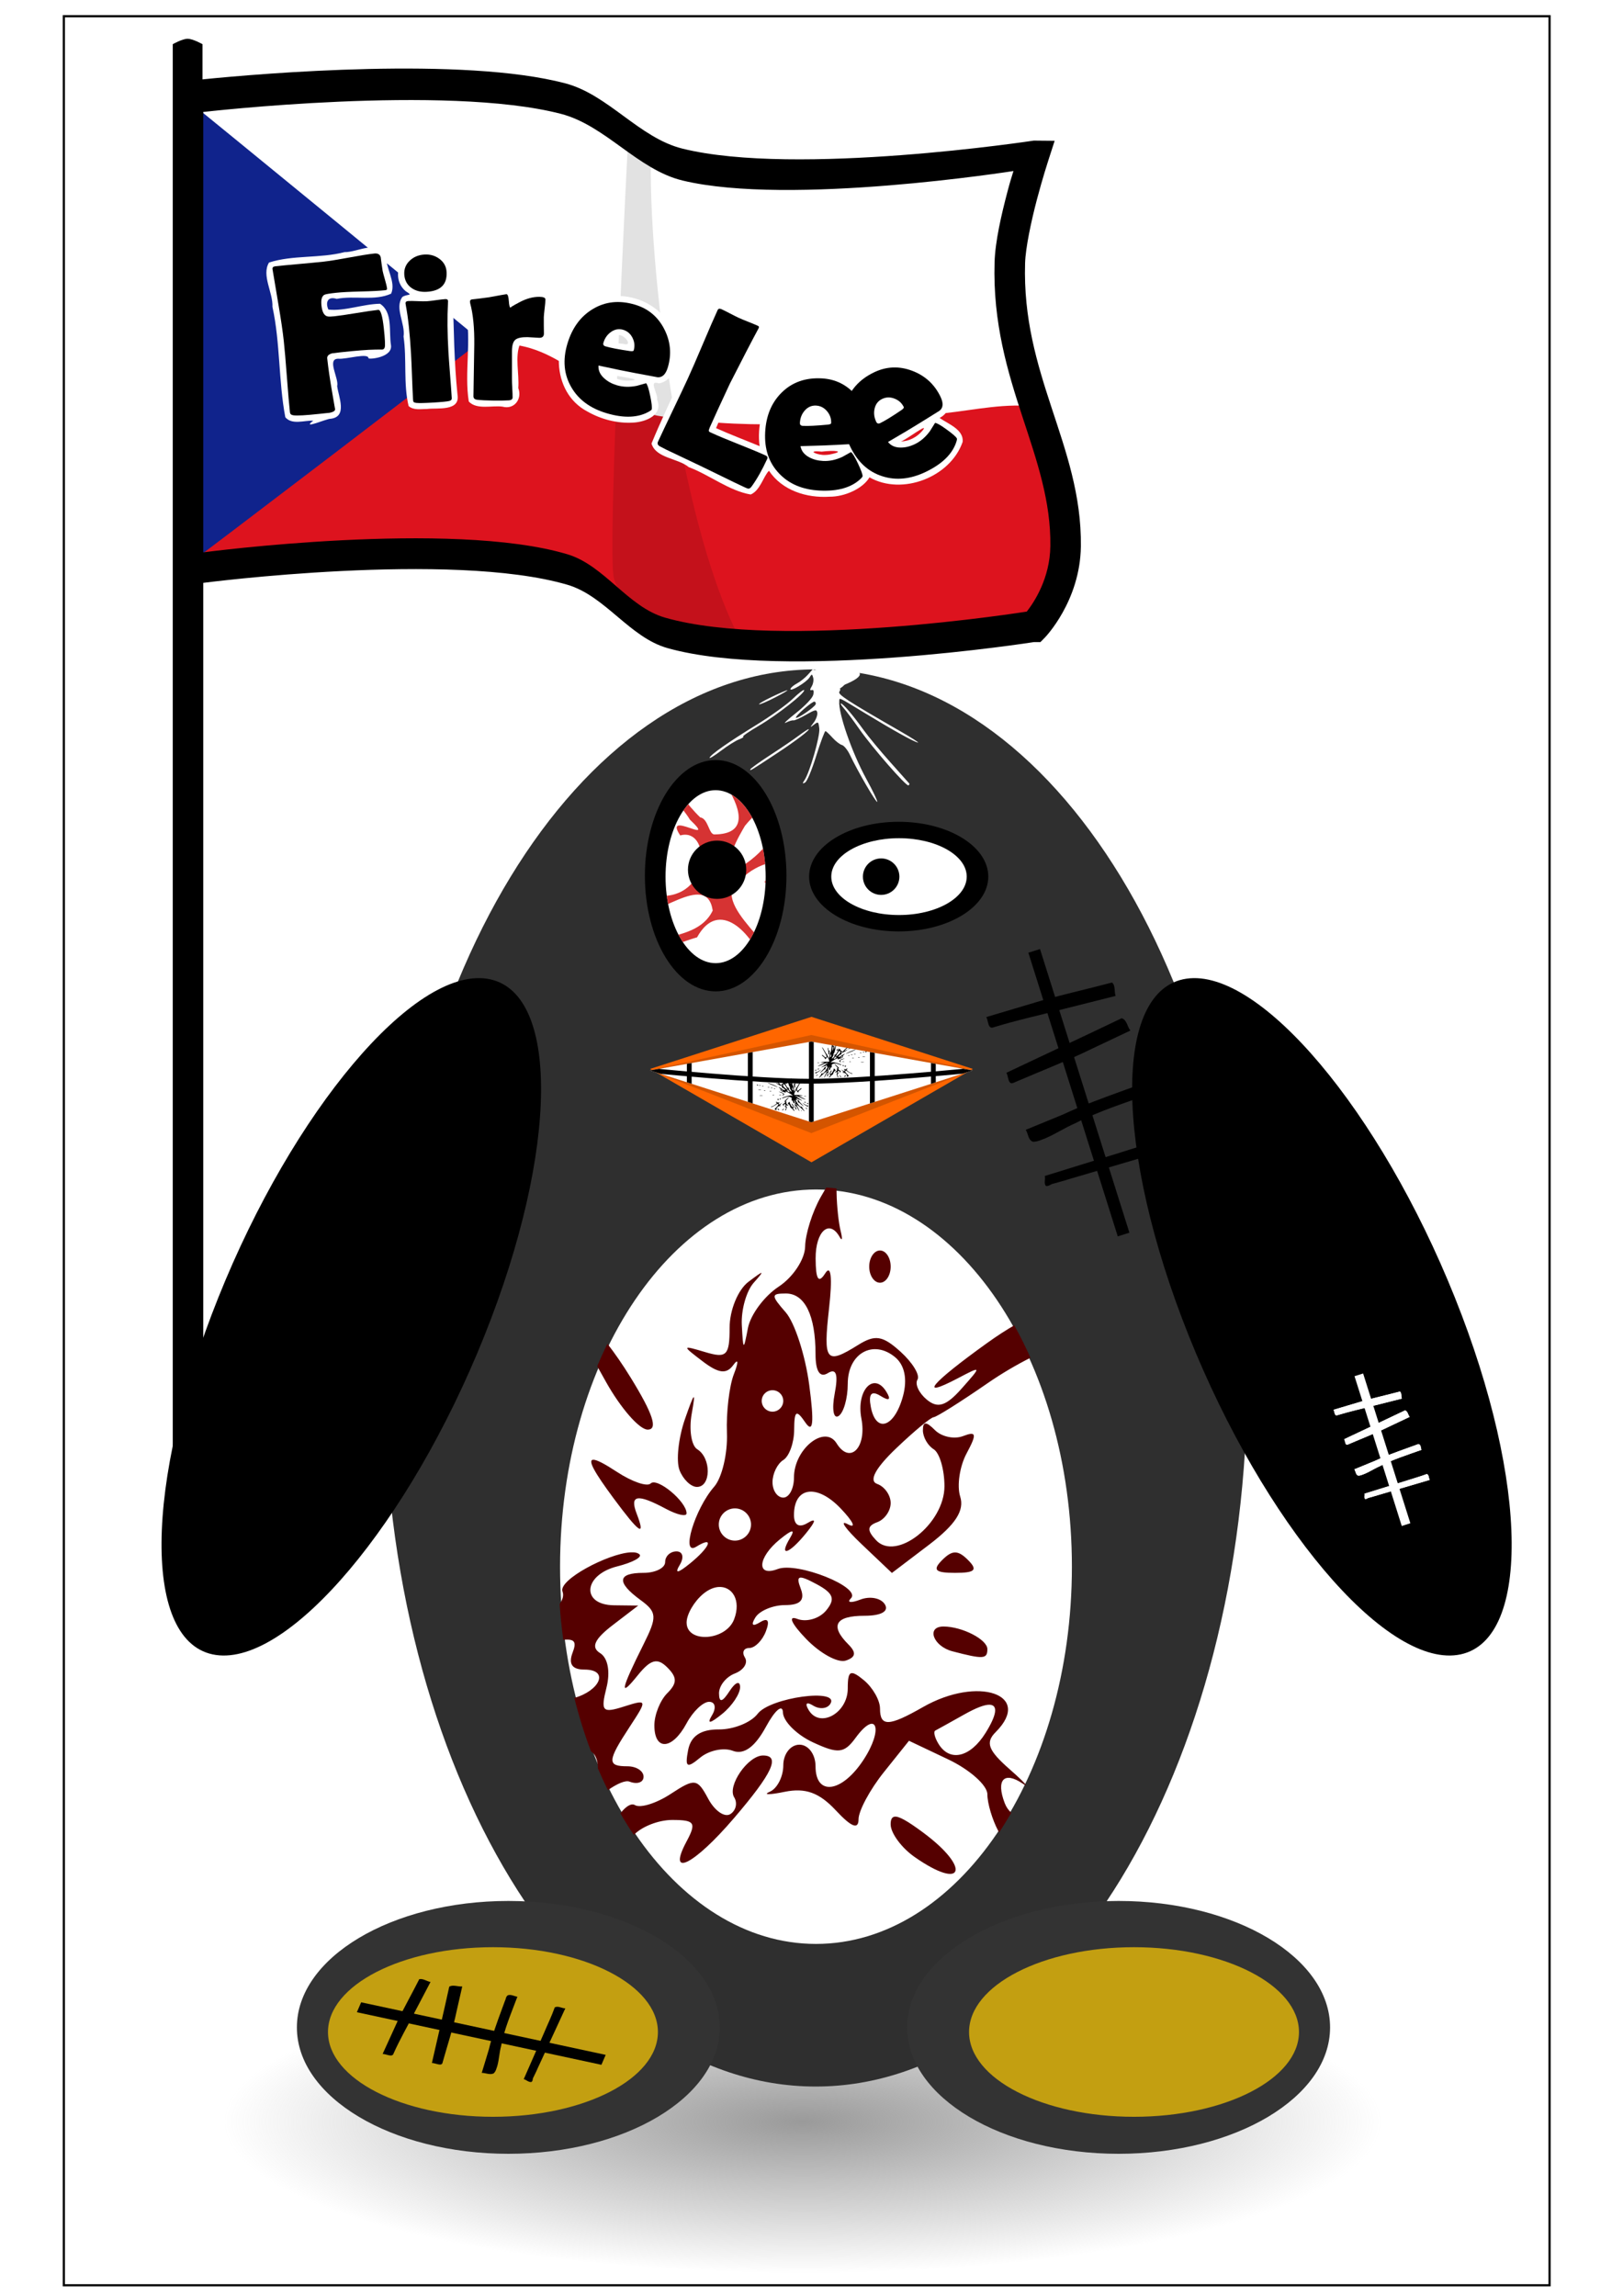 <?xml version="1.0" encoding="UTF-8" standalone="no"?>
<!-- Created with Inkscape (http://www.inkscape.org/) -->
<svg
    xmlns:inkscape="http://www.inkscape.org/namespaces/inkscape"
    xmlns:rdf="http://www.w3.org/1999/02/22-rdf-syntax-ns#"
    xmlns="http://www.w3.org/2000/svg"
    xmlns:sodipodi="http://sodipodi.sourceforge.net/DTD/sodipodi-0.dtd"
    xmlns:cc="http://creativecommons.org/ns#"
    xmlns:xlink="http://www.w3.org/1999/xlink"
    xmlns:dc="http://purl.org/dc/elements/1.1/"
    xmlns:svg="http://www.w3.org/2000/svg"
    xmlns:ns1="http://sozi.baierouge.fr"
    id="svg2"
    sodipodi:docname="igi challenge.svg"
    viewBox="0 0 744.09 1052.4"
    version="1.1"
    inkscape:version="0.48.1 "
    inkscape:label="Pozadí"
  >
  <defs
      id="defs3"
    >
    <clipPath
        id="clipPath2888"
        clipPathUnits="userSpaceOnUse"
      >
      <path
          id="path2890"
          sodipodi:nodetypes="ccccc"
          style="fill:#ffffff"
          d="m424.29 423.83-52.857 16.962-52.857-16.962 52.857-9.467 52.857 9.467z"
      />
    </clipPath
    >
    <clipPath
        id="clipPath3723"
        clipPathUnits="userSpaceOnUse"
      >
      <path
          id="path3725"
          sodipodi:rx="141.42857"
          sodipodi:ry="170.71428"
          style="fill:#ffffff"
          sodipodi:type="arc"
          d="m362.86 414.51a141.43 170.71 0 1 1 -282.86 0 141.43 170.71 0 1 1 282.86 0z"
          transform="matrix(.116 0 0 .166 314.38 291.53)"
          sodipodi:cy="414.50504"
          sodipodi:cx="221.42857"
      />
    </clipPath
    >
    <clipPath
        id="clipPath3897"
        clipPathUnits="userSpaceOnUse"
      >
      <path
          id="path3899"
          style="fill:#000000"
          d="m372.48 420.32c0-4.655 0.033-5.873 0.158-5.827 0.087 0.032 4.093 0.76 8.902 1.618l8.744 1.56v3.882 3.882l-0.41 0.064c-1.032 0.162-12.835 0.704-15.342 0.704l-2.052 0.001v-5.885z"
      />
    </clipPath
    >
    <filter
        id="filter3996"
        inkscape:collect="always"
      >
      <feGaussianBlur
          id="feGaussianBlur3998"
          stdDeviation="3.079"
          inkscape:collect="always"
      />
    </filter
    >
    <radialGradient
        id="radialGradient4147"
        gradientUnits="userSpaceOnUse"
        cy="768.13"
        cx="368.56"
        gradientTransform="matrix(1 0 0 .262 0 567.05)"
        r="189.71"
        inkscape:collect="always"
      >
      <stop
          id="stop4143"
          style="stop-color:#9a9a9a"
          offset="0"
      />
      <stop
          id="stop4145"
          style="stop-color:#9a9a9a;stop-opacity:0"
          offset="1"
      />
    </radialGradient
    >
  </defs
  >
  <sodipodi:namedview
      id="base"
      bordercolor="#666666"
      inkscape:pageshadow="2"
      inkscape:guide-bbox="true"
      pagecolor="#ffffff"
      inkscape:window-height="716"
      inkscape:window-maximized="1"
      inkscape:zoom="0.35"
      inkscape:window-x="-8"
      showgrid="false"
      borderopacity="1.0"
      inkscape:current-layer="layer1"
      inkscape:cx="40.306794"
      inkscape:cy="344.28604"
      showguides="true"
      inkscape:window-y="-8"
      inkscape:window-width="1366"
      inkscape:pageopacity="0.0"
      inkscape:document-units="px"
  />
  <g
      id="layer1"
      inkscape:label="Vrstva 1"
      inkscape:groupmode="layer"
    >
    <g
        id="g4047"
        transform="matrix(1.399 0 0 1.399 -147.67 -102.26)"
      >
      <rect
          id="rect3875"
          style="stroke:#000000;stroke-width:.715;fill:#ffffff"
          inkscape:export-ydpi="90"
          inkscape:export-filename="C:\Users\Tomáš\igi challenge.png"
          height="743.45"
          width="486.89"
          inkscape:export-xdpi="90"
          y="78.413"
          x="126.47"
      />
      <path
          id="path4008"
          d="m361.44 718.47c-50.776 1.116-102.52 4.278-150.72 21.344-12.429 4.866-27.116 11.141-31.594 24.906-2.225 12.543 9.649 21.632 19.719 26.281 30.153 15.068 64.439 19.05 97.589 23.068 66.802 6.544 134.95 5.014 200.67-8.949 19.06-4.437 39.032-10.1 54.151-22.775 6.934-5.799 9.874-16.989 3.491-24.289-10.244-13.545-27.895-18.149-43.389-23.206-48.61-13.75-99.64-16.25-149.92-16.38z"
          sodipodi:nodetypes="cccccccccc"
          style="fill:url(#radialGradient4147)"
          inkscape:connector-curvature="0"
      />
      <path
          id="path2815"
          sodipodi:rx="141.42857"
          sodipodi:ry="170.71428"
          style="fill:#2f2f2f"
          sodipodi:type="arc"
          d="m362.86 414.51c0 94.283-63.32 170.71-141.43 170.71s-141.43-76.43-141.43-170.71c0-94.283 63.32-170.71 141.43-170.71 78.109 0 141.43 76.431 141.43 170.71z"
          transform="matrix(1 0 0 1.36 151.43 -39.152)"
          sodipodi:cy="414.50504"
          sodipodi:cx="221.42857"
      />
      <path
          id="path2824"
          sodipodi:rx="141.42857"
          sodipodi:ry="170.71428"
          style="fill:#000000"
          sodipodi:type="arc"
          d="m362.86 414.51c0 94.283-63.32 170.71-141.43 170.71s-141.43-76.43-141.43-170.71c0-94.283 63.32-170.71 141.43-170.71 78.109 0 141.43 76.431 141.43 170.71z"
          transform="matrix(.308 .045 -.26 .649 260.25 225.57)"
          sodipodi:cy="414.50504"
          sodipodi:cx="221.42857"
      />
      <path
          id="path2828"
          sodipodi:rx="141.42857"
          sodipodi:ry="170.71428"
          style="fill:#000000"
          sodipodi:type="arc"
          d="m362.86 414.51c0 94.283-63.32 170.71-141.43 170.71s-141.43-76.43-141.43-170.71c0-94.283 63.32-170.71 141.43-170.71 78.109 0 141.43 76.431 141.43 170.71z"
          transform="matrix(.164 0 0 .222 303.77 268)"
          sodipodi:cy="414.50504"
          sodipodi:cx="221.42857"
      />
      <path
          id="path2832"
          style="fill:#ff6600"
          d="m362.86 414.51-141.43 305.86-141.43-305.86 141.43-170.72 141.43 170.72z"
          sodipodi:nodetypes="ccccc"
          inkscape:connector-curvature="0"
          transform="matrix(.374 0 0 .1 288.67 381.88)"
      />
      <path
          id="path2836"
          sodipodi:rx="141.42857"
          sodipodi:ry="170.71428"
          style="fill:#ffffff"
          sodipodi:type="arc"
          d="m362.86 414.51c0 94.283-63.32 170.71-141.43 170.71s-141.43-76.43-141.43-170.71c0-94.283 63.32-170.71 141.43-170.71 78.109 0 141.43 76.431 141.43 170.71z"
          transform="matrix(.116 0 0 .166 314.38 291.53)"
          sodipodi:cy="414.50504"
          sodipodi:cx="221.42857"
      />
      <path
          id="path2830"
          sodipodi:rx="141.42857"
          sodipodi:ry="170.71428"
          style="fill:#000000"
          sodipodi:type="arc"
          d="m362.86 414.51c0 94.283-63.32 170.71-141.43 170.71s-141.43-76.43-141.43-170.71c0-94.283 63.32-170.71 141.43-170.71 78.109 0 141.43 76.431 141.43 170.71z"
          transform="matrix(0 .127 -.172 0 471.36 332.19)"
          sodipodi:cy="414.50504"
          sodipodi:cx="221.42857"
      />
      <path
          id="path2840"
          sodipodi:rx="141.42857"
          sodipodi:ry="170.71428"
          style="fill:#ffffff"
          sodipodi:type="arc"
          d="m362.86 414.51c0 94.283-63.32 170.71-141.43 170.71s-141.43-76.43-141.43-170.71c0-94.283 63.32-170.71 141.43-170.71 78.109 0 141.43 76.431 141.43 170.71z"
          transform="matrix(0 .089 -.13 0 454.05 340.61)"
          sodipodi:cy="414.50504"
          sodipodi:cx="221.42857"
      />
      <path
          id="path2846"
          sodipodi:rx="4.4642859"
          sodipodi:ry="4.4642859"
          style="fill:#000000"
          sodipodi:type="arc"
          d="m347.14 361.83c0 2.466-1.999 4.464-4.464 4.464s-4.464-1.999-4.464-4.464 1.999-4.464 4.464-4.464 4.464 1.999 4.464 4.464z"
          transform="matrix(1.339 0 0 1.339 -64.53 -124.16)"
          sodipodi:cy="361.82648"
          sodipodi:cx="342.67856"
      />
      <path
          id="path2850"
          sodipodi:rx="141.42857"
          sodipodi:ry="170.71428"
          style="fill:#ffffff"
          sodipodi:type="arc"
          d="m362.86 414.51c0 94.283-63.32 170.71-141.43 170.71s-141.43-76.43-141.43-170.71c0-94.283 63.32-170.71 141.43-170.71 78.109 0 141.43 76.431 141.43 170.71z"
          transform="matrix(.593 0 0 .724 241.65 286.32)"
          sodipodi:cy="414.50504"
          sodipodi:cx="221.42857"
      />
      <path
          id="path2853"
          sodipodi:nodetypes="ccccc"
          style="fill:#d45500"
          inkscape:connector-curvature="0"
          d="m424.29 423.73-52.857 20.629-52.857-20.629 52.857-11.514 52.857 11.514z"
      />
      <path
          id="path2855"
          inkscape:connector-curvature="0"
          sodipodi:nodetypes="ccccc"
          style="fill:#ffffff"
          d="m424.29 423.83-52.857 16.962-52.857-16.962 52.857-9.467 52.857 9.467z"
      />
      <g
          id="g2878"
          style="stroke-linejoin:round;stroke:#000000;stroke-linecap:round;stroke-width:1.572"
          clip-path="url(#clipPath2888)"
        >
        <path
            id="path2857"
            sodipodi:nodetypes="cac"
            style="stroke-linejoin:round;stroke:#000000;stroke-linecap:round;stroke-width:1.572;fill:none"
            inkscape:connector-curvature="0"
            d="m318.39 423.79s34.953 3.563 52.493 3.571c17.782 0.008 53.222-3.571 53.222-3.571"
        />
        <path
            id="path2859"
            sodipodi:nodetypes="cc"
            style="stroke-linejoin:round;stroke:#000000;stroke-linecap:round;stroke-width:1.572;fill:none"
            inkscape:connector-curvature="0"
            d="m371.43 414.51v26.786"
        />
        <path
            id="path2861"
            inkscape:connector-curvature="0"
            sodipodi:nodetypes="cc"
            style="stroke-linejoin:round;stroke:#000000;stroke-linecap:round;stroke-width:1.572;fill:none"
            d="m351.43 414.51v26.786"
        />
        <path
            id="path2863"
            sodipodi:nodetypes="cc"
            style="stroke-linejoin:round;stroke:#000000;stroke-linecap:round;stroke-width:1.572;fill:none"
            inkscape:connector-curvature="0"
            d="m391.43 414.51v26.786"
        />
        <path
            id="path2865"
            sodipodi:nodetypes="cc"
            style="stroke-linejoin:round;stroke:#000000;stroke-linecap:round;stroke-width:1.572;fill:none"
            inkscape:connector-curvature="0"
            d="m331.43 414.51v26.786"
        />
        <path
            id="path2867"
            inkscape:connector-curvature="0"
            sodipodi:nodetypes="cc"
            style="stroke-linejoin:round;stroke:#000000;stroke-linecap:round;stroke-width:1.572;fill:none"
            d="m411.43 414.51v26.786"
        />
      </g
      >
      <path
          id="path3704"
          style="fill-opacity:.797;fill:#cc0000"
          d="m307.79 391.98c3.596-15.299 25.223-7.848 31.325-20.541-2.003-13.353-18.869 3.215-27.879 1.704-7.585 1.211-28.578 8.682-29.638 2.212 13.743-2.542 27.551-4.717 41.141-8.677 16.047-0.347 15.493-22.611 5.732-19.855-5.788-8.693 12.557 3.709 3.18-5.166-5.559-9.273-21.872-19.762-22.114-27.075 11.595 4.801 16.717 17.948 25.491 26.326 2.629 0.379 2.813 5.598 4.64 5.586 21.213-0.148-6.269-29.764-10.05-32.574 5.002 5.329 22.849 28.83 19.085 7.894-3.177-9.712 5.923-9.975 3.046-0.235 1.558 19.163 17.39 3.403 22.491-4.953 14.356-7.102-8.83 14.21-11.062 19.784-8.694 17.982 14.748-12.276 24.094-12.344 9.339 0.282-10.934 11.399-15.441 14.543-7.782 4.648-8.899 10.6 0.994 5.801 6.147-4.123 24.651-4.416 9.39 0.942-6.13 2.295-21.059 3.9-21.061 7.11 7.662 0.014 25.913-4.122 26.3 1.542-13.111 2.845-27.918-3.398-38.692 6.806-13.543 7.867 17.958 25.92 6.854 27.854-3.595-9.591-14.371-21.556-21.624-8.459-9.228 2.7-17.739 7.309-26.203 11.773zm20.188-11.087c-1.977-2.689-1.015 2.299 0 0zm-40-5c-1.977-2.689-1.015 2.299 0 0zm4 0c-1.977-2.689-1.015 2.299 0 0zm25-6c-1.977-2.689-1.015 2.299 0 0zm5-1c-1.977-2.689-1.015 2.299 0 0zm13-8c-1.978-2.689-1.015 2.299 0 0zm13.462-3.815c17.971-11.217 13.899-28.899 1.258-13.433-1.446 2.488-9.086 14.989-1.258 13.433zm-7.258-3.925c-2.902-5.258-0.625 4.172 0 0zm22.859 0.717c-4.854-2.11-2.943 2.125 0 0zm10.982-1.019c-3.384-1.788-7.605 2.227 0 0zm14.018 0.001c-5.633-1.687-4.225 1.982 0 0zm-1.062-10.96c-1.978-2.689-1.015 2.299 0 0zm-57.188-4.662c-1.548-3.705-5.401-1.501 0 0zm20.723-12.905c-1.532 5.206 1.561 4.398 0 0zm-8.723 5.872c-0.791-3.289-3.942-0.001 0 0zm-20.964-2.079c-1.16-8.959-1.833 3.519 0 0zm14.964-4.848c-3.125-4.881-7.654-4.808 0 0zm-22-3.074c-0.791-3.289-3.942-0.001 0 0zm35.662-4.872c-2.513 1.622 2.448 2.131 0 0zm16.653 74.148c-4.14-3.648-13.447-17.678-2.675-8.82 2.264 1.122 10.784 17.252 2.675 8.82zm-4.315-8.275c-0.791-3.289-3.942-0.001 0 0zm15.051 9.449c-3.465-6.095-19.487-14.624-15.958-18.025 4.557 0.831 27.248 23.61 15.958 18.025zm-7.506-9.998c-4.731-5.574-8.354-4.504-0.652-0.305l0.652 0.305zm18.205 6.066c-9.524-7.801 5.256-5.07 3.001 1.97l-1.333-0.414-1.668-1.556zm3.25 0.484c-0.791-3.289-3.942-0.001 0 0zm-115-19.04c7.497-5.333 33.872-6.876 32.219-5.533-12.69 0.694 9.913 1.341-5.21 2.534-9.177-0.563-18.024 5.568-27.009 2.999zm7.188-1.266c-1.977-2.689-1.015 2.299 0 0zm5.062-0.979c-2.226-2.083-2.803 2.916 0 0zm5-1c-2.226-2.083-2.803 2.916 0 0zm6.5-1.027c-3.296-2.505-2.285 2.307 0 0zm17.25-0.311c-1.884-7.376 6.782 3.698 0 0zm38.345-1.543c2.806-5.546 3.344 6.02 0 0zm-66.85-11.02c-8.123 2.068-12.842-6.154-1.337-3.793 7.649-1.212 17.23 7.329 4.227 3.936l-2.89-0.143zm8.738-1.153c-4.663-2.393-2.115 2.423 0 0zm-9.006-1.018c-3.384-1.788-7.604 2.226 0 0zm32.89-7.179c-1.333-7.342 5.694 4.54 0 0zm-29.872-16.346c3.568-5.518 3.262 5.769 0 0zm-3.249-1.75c1.238-4.842 2.344 2.962 0 0zm-9-1c-3.639-1.154 7.771-2.308-1.42-2.922 6.19-0.097 12.297 5.239 1.42 2.922z"
          clip-path="url(#clipPath3723)"
          sodipodi:nodetypes="cccccccccscccccccccccccccccccccccccccccccccccccccccccccccccccccccccccccccccccccccccccccccccccccccccccccccccccccccc"
          inkscape:connector-curvature="0"
      />
      <path
          id="path2838"
          sodipodi:rx="4.4642859"
          sodipodi:ry="4.4642859"
          style="fill:#000000"
          sodipodi:type="arc"
          d="m347.14 361.83c0 2.466-1.999 4.464-4.464 4.464s-4.464-1.999-4.464-4.464 1.999-4.464 4.464-4.464 4.464 1.999 4.464 4.464z"
          transform="matrix(2.139 0 0 2.139 -392.43 -415.89)"
          sodipodi:cy="361.82648"
          sodipodi:cx="342.67856"
      />
      <path
          id="path3891"
          d="m374.04 426.03c0.466-0.573 0.783-1.106 0.705-1.184-0.078-0.078-0.002-0.088 0.168-0.023 0.364 0.14 0.983-0.478 1.607-1.602 0.346-0.624 0.372-0.765 0.122-0.669-0.174 0.067-0.317 0.041-0.317-0.059 0-0.099 0.115-0.227 0.255-0.283 0.152-0.061 0.111-0.109-0.102-0.119-0.196-0.009-0.357 0.091-0.357 0.222 0 0.131-0.058 0.18-0.128 0.11-0.07-0.07-0.392 0.009-0.714 0.175-0.888 0.459-0.701 0.179 0.23-0.344 0.449-0.252 0.816-0.533 0.816-0.625 0-0.091 0.103-0.143 0.229-0.115 0.126 0.028 0.271-0.062 0.321-0.199 0.051-0.138-0.608 0.069-1.465 0.459-1.864 0.849-2.568 0.939-0.82 0.105l1.224-0.584-0.714-0.038-0.714-0.038 0.612-0.146c0.337-0.08 1.071-0.131 1.632-0.113 0.561 0.018 0.905-0.006 0.764-0.055-0.141-0.048-0.206-0.169-0.145-0.269 0.061-0.099-0.046-0.421-0.239-0.715l-0.35-0.535-0.368 0.478c-0.283 0.368-0.369 0.401-0.372 0.144-0.002-0.183-0.234-0.484-0.514-0.668-0.28-0.184-0.51-0.441-0.51-0.572s0.276 0.027 0.613 0.35c0.462 0.442 0.671 0.53 0.848 0.353 0.176-0.176 0.024-0.597-0.616-1.703-0.468-0.808-0.812-1.506-0.765-1.553 0.047-0.047 0.399 0.473 0.783 1.155 0.384 0.682 0.737 1.216 0.785 1.187 0.047-0.029 0.067-0.018 0.043 0.025-0.024 0.042 0.11 0.364 0.296 0.714l0.339 0.637 0.192-1.02c0.105-0.561 0.269-1.07 0.363-1.131 0.094-0.061 0.213-0.598 0.263-1.193 0.051-0.595 0.144-1.134 0.208-1.197 0.064-0.064 0.116-0.009 0.116 0.122 0 0.131 0.138 0.238 0.306 0.238 0.193 0 0.313 0.207 0.326 0.561l0.02 0.561 0.163-0.51c0.09-0.28 0.172-0.905 0.184-1.389 0.013-0.562 0.098-0.831 0.236-0.745 0.127 0.078 0.161 0.4 0.084 0.777-0.509 2.475-0.765 3.386-0.926 3.286-0.102-0.063-0.132 0.024-0.067 0.193 0.065 0.169-0.028 0.515-0.206 0.77-0.487 0.695-0.39 0.913 0.171 0.386 0.297-0.279 0.446-0.593 0.373-0.783-0.076-0.198-0.038-0.266 0.099-0.181 0.124 0.076 0.409-0.167 0.647-0.552 0.501-0.811 0.534-1.031 0.13-0.876-0.199 0.076-0.258 0.015-0.18-0.187 0.095-0.247 0.173-0.254 0.436-0.041 0.274 0.223 0.3 0.205 0.175-0.126-0.116-0.31-0.09-0.34 0.134-0.155 0.153 0.127 0.354 0.163 0.445 0.08s0.107-0.046 0.034 0.082c-0.073 0.128 0.079 0.372 0.338 0.541 0.431 0.282 0.492 0.276 0.71-0.073 0.31-0.497 2.25-2.029 2.556-2.02 0.13 0.004 0.044 0.119-0.191 0.255-0.574 0.333-2.235 1.778-2.043 1.778 0.084 0 0.33-0.095 0.547-0.211 0.825-0.442 0.351-0.003-0.528 0.488-0.507 0.284-0.873 0.436-0.813 0.337 0.06-0.098 0.023-0.232-0.084-0.298-0.112-0.069-0.155 0.098-0.101 0.394 0.062 0.344 0.001 0.514-0.185 0.514-0.153 0-0.444 0.184-0.648 0.408-0.547 0.605 0.05 0.538 0.918-0.102 0.38-0.28 0.786-0.51 0.901-0.51 0.115 0 0.01 0.14-0.235 0.312-0.245 0.171-0.397 0.436-0.339 0.588 0.065 0.17-0.114 0.356-0.467 0.483-0.315 0.114-0.749 0.278-0.964 0.365-0.275 0.111-0.347 0.087-0.243-0.081 0.254-0.411-0.239-0.263-1.301 0.391-1.142 0.702-1.266 0.867-0.513 0.678 0.492-0.124 3.268 0.693 3.061 0.9-0.052 0.052-0.502-0.061-1-0.251-0.661-0.252-1.089-0.298-1.585-0.169-0.593 0.154-0.671 0.25-0.612 0.747 0.04 0.335-0.014 0.519-0.131 0.447-0.11-0.068-0.257 0.105-0.327 0.385-0.07 0.28-0.218 0.509-0.328 0.509-0.26 0-0.254-0.325 0.018-0.88 0.186-0.381 0.159-0.372-0.19 0.061-0.224 0.278-0.336 0.6-0.249 0.714 0.268 0.352 0.129 2.006-0.177 2.108-0.273 0.091-0.267 0.05 0.134-0.932 0.057-0.14 0.014-0.255-0.097-0.255-0.111 0-0.307 0.252-0.437 0.561-0.13 0.308-0.425 0.79-0.655 1.071-0.258 0.313-0.177 0.07 0.208-0.632 0.345-0.628 0.565-1.204 0.488-1.281-0.077-0.077-0.826 0.529-1.665 1.346-1.334 1.299-1.419 1.354-0.679 0.443zm2.773-1.882c0.058-0.093-0.025-0.17-0.183-0.17-0.158 0-0.241 0.076-0.183 0.17 0.058 0.093 0.14 0.17 0.183 0.17 0.043 0 0.125-0.076 0.183-0.17zm2.979-4.659c0-0.05-0.092-0.034-0.204 0.035-0.112 0.069-0.204 0.029-0.204-0.09 0-0.119 0.069-0.216 0.153-0.216 0.084-0 0.465-0.267 0.845-0.592 0.456-0.39 0.65-0.703 0.567-0.917-0.069-0.179-0.2-0.326-0.291-0.326-0.153 0-0.996 1.267-0.913 1.372 0.02 0.025-0.19 0.274-0.468 0.552-0.657 0.657-0.654 1.039 0.005 0.607 0.28-0.184 0.51-0.375 0.51-0.425zm1.734-0.066c0.069-0.112 0.034-0.204-0.078-0.204-0.112 0-0.261 0.092-0.33 0.204-0.069 0.112-0.034 0.204 0.078 0.204 0.112 0 0.261-0.092 0.33-0.204zm-3.584-0.561c-0.013-0.497-0.034-0.514-0.19-0.153-0.239 0.557-0.239 0.714 0 0.714 0.112 0 0.198-0.252 0.19-0.561zm0.694-2.244c0.072-0.381 0.042-0.663-0.073-0.663-0.109 0-0.199 0.337-0.199 0.748 0 0.874 0.095 0.845 0.272-0.085zm-1.903 10.193c0-0.12 0.229-0.49 0.51-0.824 0.505-0.6 0.67-0.976 0.338-0.771-0.323 0.199-0.123-0.836 0.229-1.188 0.441-0.441 0.451-0.257 0.021 0.399-0.286 0.437-0.289 0.503-0.023 0.503 0.294 0 0.965-1.131 0.965-1.626 0-0.15 0.116-0.122 0.313 0.074 0.375 0.375 0.393 0.634 0.044 0.634-0.14 0-0.352 0.301-0.471 0.668-0.119 0.367-0.27 0.614-0.337 0.547-0.067-0.067-0.451 0.312-0.855 0.84-0.404 0.529-0.734 0.863-0.734 0.744zm4.564-0.504c-0.857-0.978-0.938-1.24-0.156-0.506 0.45 0.423 0.897 0.698 0.992 0.612 0.095-0.086 0.107-0.042 0.026 0.098-0.21 0.364-0.404 0.318-0.862-0.204zm-6.808 0.178c0-0.042 0.14-0.193 0.311-0.335 0.26-0.216 0.29-0.203 0.182 0.077-0.11 0.286-0.493 0.486-0.493 0.258zm1.632-0.115c0-0.119 0.092-0.216 0.204-0.216 0.112 0 0.204 0.041 0.204 0.09 0 0.05-0.092 0.147-0.204 0.216-0.112 0.069-0.204 0.029-0.204-0.09zm4.197 0.039c-0.343-0.341-0.745-1.576-0.536-1.646 0.43-0.143 0.199-0.469-0.245-0.346l-0.459 0.127 0.459-0.401c0.279-0.244 0.411-0.528 0.335-0.725-0.072-0.187-0.019-0.324 0.126-0.324 0.137 0-0.035-0.292-0.384-0.648-0.924-0.945-0.649-0.921 0.351 0.031 0.469 0.446 0.71 0.756 0.535 0.689-0.494-0.189-0.271 0.404 0.242 0.645 0.406 0.19 0.416 0.238 0.126 0.612-0.246 0.317-0.289 0.329-0.194 0.055 0.133-0.385-0.152-0.664-0.474-0.465-0.136 0.084-0.137 0.253-0.001 0.507 0.152 0.285 0.131 0.397-0.086 0.447-0.239 0.054-0.225 0.198 0.085 0.831 0.378 0.772 0.401 0.891 0.12 0.612zm2.699 0.046c-0.076-0.076-0.059-0.349 0.038-0.605 0.14-0.367 0.075-0.562-0.304-0.918-0.265-0.249-0.573-0.395-0.686-0.325-0.113 0.07-0.271 0.019-0.353-0.112-0.092-0.149-0.059-0.184 0.088-0.093 0.407 0.252 0.256-0.101-0.223-0.521l-0.459-0.402 0.567 0.346c0.636 0.388 0.954 0.262 0.555-0.219-0.221-0.266-0.209-0.295 0.075-0.186 0.186 0.071 0.474 0.016 0.641-0.122 0.184-0.153 0.303-0.169 0.303-0.04 0 0.117-0.108 0.248-0.239 0.292-0.26 0.087 0.966 1.039 1.425 1.106 0.154 0.023 0.335 0.096 0.402 0.163 0.372 0.372-0.837-0.093-1.442-0.554-0.615-0.469-0.735-0.5-0.843-0.22-0.084 0.218 0.131 0.557 0.643 1.016 0.423 0.379 0.639 0.665 0.481 0.637-0.158-0.029-0.342 0.161-0.409 0.423-0.067 0.261-0.184 0.412-0.26 0.336zm0.957-0.301c-0.069-0.112-0.029-0.204 0.09-0.204s0.216 0.092 0.216 0.204c0 0.112-0.041 0.204-0.09 0.204s-0.147-0.092-0.216-0.204zm-1.734-0.25c0-0.175 0.151-0.376 0.335-0.447 0.291-0.112 0.299-0.082 0.058 0.233-0.152 0.199-0.303 0.4-0.335 0.447-0.032 0.047-0.058-0.058-0.058-0.233zm-9.133-0.48c0.194-0.202 0.396-0.324 0.45-0.27 0.054 0.054-0.105 0.219-0.352 0.368-0.43 0.258-0.434 0.254-0.098-0.098zm-0.374-0.793c0.024-0.166 0.123-0.373 0.219-0.46 0.096-0.087 0.109-0.044 0.028 0.096-0.229 0.397 0.031 0.307 1.064-0.371 0.615-0.403 0.756-0.456 0.397-0.148-0.307 0.263-0.827 0.637-1.155 0.831-0.497 0.294-0.59 0.302-0.553 0.052zm2.011-0.557c0.533-0.503 0.969-1.021 0.969-1.151 0-0.13 0.149-0.236 0.331-0.236 0.254 0 0.278 0.064 0.104 0.274-0.125 0.151-0.159 0.349-0.076 0.441 0.083 0.092 0.049 0.108-0.076 0.037-0.125-0.071-0.401 0.061-0.612 0.295-0.211 0.234-0.66 0.612-0.996 0.841-0.363 0.246-0.218 0.043 0.357-0.499zm-2.091-0.254c0-0.049 0.092-0.147 0.204-0.216 0.112-0.069 0.204-0.029 0.204 0.09 0 0.119-0.092 0.216-0.204 0.216s-0.204-0.041-0.204-0.09zm0.816-0.398c0-0.044 0.142-0.135 0.317-0.202 0.182-0.07 0.263-0.035 0.192 0.08-0.12 0.194-0.508 0.287-0.508 0.121zm8.875-0.936c-0.07-0.114 0.015-0.207 0.19-0.207 0.358 0 0.411 0.122 0.128 0.297-0.104 0.065-0.248 0.024-0.318-0.09zm-0.614-0.207c-0.069-0.112-0.029-0.204 0.09-0.204 0.119 0 0.216 0.092 0.216 0.204 0 0.112-0.041 0.204-0.09 0.204s-0.147-0.092-0.216-0.204zm-8.33-0.96c0.138-0.056 0.413-0.059 0.612-0.008 0.198 0.052 0.086 0.097-0.251 0.102-0.337 0.004-0.499-0.038-0.361-0.094zm14.282-0.214c0.252-0.049 0.665-0.049 0.918 0 0.252 0.049 0.046 0.088-0.459 0.088-0.505 0-0.711-0.04-0.459-0.088zm-7.088-0.371c0-0.317 0.599-0.622 1.59-0.81 0.304-0.058 0.139 0.046-0.366 0.23-1.131 0.413-1.184 0.458-0.81 0.695 0.252 0.159 0.242 0.19-0.057 0.193-0.196 0.002-0.357-0.137-0.357-0.308zm0.965 0.177c0.138-0.056 0.413-0.059 0.612-0.008 0.198 0.052 0.086 0.097-0.251 0.102-0.337 0.004-0.499-0.038-0.361-0.094zm2.354 0.011c0.068-0.068 0.244-0.075 0.391-0.016 0.163 0.065 0.114 0.113-0.123 0.123-0.215 0.009-0.336-0.039-0.268-0.107zm0.914-1.236c0.14-0.057 0.37-0.057 0.51 0 0.14 0.057 0.025 0.103-0.255 0.103s-0.395-0.046-0.255-0.103zm1.942-0.192c0.068-0.068 0.244-0.075 0.391-0.016 0.163 0.065 0.114 0.113-0.123 0.123-0.215 0.009-0.335-0.039-0.268-0.107zm1.421-0.221c0.195-0.051 0.562-0.053 0.816-0.004 0.254 0.049 0.094 0.091-0.355 0.093-0.449 0.002-0.656-0.038-0.461-0.089zm-4.685-0.391c0.068-0.068 0.244-0.075 0.391-0.016 0.163 0.065 0.114 0.113-0.123 0.123-0.215 0.009-0.336-0.039-0.268-0.107zm0.914-0.216c0.14-0.057 0.37-0.057 0.51 0s0.025 0.103-0.255 0.103-0.395-0.046-0.255-0.103zm-7.409-0.431c0.063-0.199 0.025-0.675-0.085-1.057-0.11-0.383-0.156-0.739-0.102-0.793 0.053-0.053 0.157 0.2 0.229 0.564 0.098 0.49 0.183 0.591 0.327 0.39 0.143-0.199 0.162-0.172 0.073 0.102-0.067 0.205-0.121 0.55-0.121 0.765 0 0.215-0.098 0.391-0.218 0.391-0.12 0-0.166-0.163-0.103-0.362zm8.428 0.227c0.14-0.057 0.37-0.057 0.51 0s0.025 0.103-0.255 0.103c-0.28 0-0.395-0.046-0.255-0.103zm-1.589-0.697c0.725-0.335 1.551-0.653 1.836-0.706 0.285-0.053 0.38-0.039 0.212 0.032-0.168 0.07-0.918 0.392-1.666 0.715-1.786 0.771-2.071 0.74-0.382-0.041zm3.531 0.301c0.068-0.068 0.244-0.075 0.391-0.016 0.163 0.065 0.114 0.113-0.123 0.123-0.215 0.009-0.335-0.039-0.268-0.107zm0.914-0.216c0.14-0.057 0.37-0.057 0.51 0 0.14 0.057 0.025 0.103-0.255 0.103s-0.395-0.046-0.255-0.103zm0.867-0.057c0-0.119 0.092-0.216 0.204-0.216s0.204 0.041 0.204 0.09-0.092 0.147-0.204 0.216c-0.112 0.069-0.204 0.029-0.204-0.09zm-5.711-0.934c0-0.107 1.422-0.844 2.195-1.138 0.302-0.115 0.491-0.15 0.419-0.078-0.194 0.194-2.614 1.32-2.614 1.216zm3.06-0.098c0.168-0.109 0.444-0.193 0.612-0.186 0.202 0.008 0.167 0.071-0.102 0.186-0.561 0.241-0.883 0.241-0.51 0zm-5.883-1.632c0-0.28 0.046-0.395 0.103-0.255 0.057 0.14 0.057 0.37 0 0.51s-0.103 0.025-0.103-0.255zm-0.832-1.513c-0.009-0.215 0.039-0.336 0.107-0.268 0.068 0.068 0.075 0.244 0.016 0.391-0.065 0.163-0.113 0.114-0.123-0.123zm-2.04-0.408c-0.009-0.215 0.039-0.336 0.107-0.268 0.068 0.068 0.075 0.244 0.016 0.391-0.065 0.163-0.113 0.114-0.123-0.123zm3.11-0.32c0-0.393 0.042-0.553 0.093-0.357s0.051 0.518 0 0.714c-0.051 0.196-0.093 0.036-0.093-0.357zm-4.668-0.519c-0.067-0.173-0.075-0.36-0.019-0.416 0.056-0.056 0.15 0.086 0.21 0.315 0.127 0.486-0.014 0.561-0.191 0.101zm1.373-0.178c-0.009-0.215 0.039-0.335 0.107-0.268 0.068 0.068 0.075 0.244 0.016 0.391-0.065 0.163-0.113 0.114-0.123-0.123zm2.063-0.221c-0.004-0.337 0.038-0.499 0.094-0.361 0.056 0.138 0.059 0.413 0.008 0.612-0.052 0.198-0.097 0.086-0.102-0.251zm1.107-0.212c-0.197-0.513-0.139-0.645 0.102-0.232 0.119 0.205 0.173 0.415 0.121 0.468-0.052 0.052-0.153-0.054-0.223-0.236zm-2.345-0.482c-0.154-0.098-0.245-0.281-0.203-0.407 0.043-0.128 0.189-0.049 0.333 0.18 0.286 0.458 0.272 0.481-0.129 0.226zm-1.234-0.309c-0.009-0.215 0.039-0.335 0.107-0.268 0.068 0.068 0.075 0.244 0.016 0.391-0.065 0.163-0.113 0.114-0.123-0.123zm2.26-0.527c0-0.28 0.046-0.395 0.103-0.255 0.057 0.14 0.057 0.37 0 0.51s-0.103 0.025-0.103-0.255zm-1.51-0.51c-0.054-0.28-0.018-0.51 0.078-0.51s0.176 0.229 0.176 0.51-0.035 0.51-0.078 0.51-0.122-0.229-0.176-0.51z"
          style="fill:#000000"
          inkscape:connector-curvature="0"
          clip-path="url(#clipPath3897)"
      />
      <path
          id="path3843"
          style="fill:#550000"
          inkscape:connector-curvature="0"
          d="m376.31 462.19c-0.512 0.862-1.065 1.833-1.75 3.031-2.767 4.84-5.088 12.179-5.156 16.312-0.069 4.134-3.957 10.046-8.656 13.125-4.699 3.079-9.248 9.19-10.094 13.594-1.439 7.495-1.551 7.434-2-0.969-0.264-4.937 1.486-11.192 3.906-13.906 3.744-4.198 3.491-4.247-1.75-0.281-3.417 2.586-6.156 9.281-6.156 15.031 0 9.104-0.982 10.074-7.938 8-7.757-2.313-7.779-2.234-0.906 3 5.217 3.973 7.805 4.298 10.031 1.25 1.709-2.34 1.792-1.081 0.219 2.938-1.516 3.872-2.54 12.54-2.281 19.281 0.259 6.742-1.619 14.686-4.188 17.625-6.387 7.308-11.029 22.842-5.875 19.656 6.032-3.728 4.596 0.099-2.062 5.5-4.047 3.283-5.109 3.396-3.312 0.406 1.454-2.42 0.957-4.375-1.094-4.375-2.05 0-3.719 1.564-3.719 3.5s-3.19 3.531-7.062 3.531c-8.629 0-8.963 3.084-1 8.906 5.388 3.94 5.499 5.461 1 14.469-7.534 15.083-8.086 17.85-1.969 10.25 4.28-5.317 6.482-5.893 9.75-2.625 3.266 3.268 3.247 5.159-0.031 8.438-2.323 2.323-4.219 7.046-4.219 10.531 0 8.447 5.874 8.072 10.562-0.688 2.072-3.872 5.393-7.031 7.375-7.031s2.423 1.955 0.969 4.375c-1.796 2.99-0.735 2.877 3.312-0.406 3.276-2.657 5.903-6.629 5.875-8.812-0.03-2.183-1.561-1.592-3.438 1.312-2.386 3.692-3.431 3.935-3.469 0.781-0.03-2.481 2.294-5.421 5.188-6.531 2.893-1.11 4.384-3.454 3.312-5.188-1.071-1.733-0.437-3.156 1.406-3.156 1.843 0 4.284-2.433 5.438-5.438 1.357-3.535 0.697-4.609-1.906-3-2.479 1.532-3.079 0.941-1.531-1.562 1.381-2.235 5.785-4.062 9.75-4.062 5.011 0 6.555-1.648 5.125-5.375-1.696-4.419-0.768-4.671 5.156-1.5 5.592 2.993 6.272 4.902 3.156 8.656-2.203 2.654-6.445 3.898-9.438 2.75-3.181-1.221-1.969 1.507 2.906 6.562 4.586 4.756 10.418 7.939 12.969 7.094 3.286-1.09 3.537-2.619 0.875-5.281-6.142-6.142-4.327-9.406 5.25-9.406 5.492 0 8.104-1.457 6.688-3.75-1.278-2.068-4.867-2.765-8-1.562-3.134 1.202-4.55 1.019-3.125-0.406 3.588-3.588-17.589-12.054-24-9.594-7.09 2.721-6.588-3.797 0.75-9.75 4.047-3.283 5.109-3.428 3.312-0.438-3.853 6.413-0.378 5.376 5.25-1.562 3.283-4.047 3.428-5.109 0.438-3.312-2.74 1.646-4.406 0.662-4.406-2.625 0-9.281 7.541-10.327 15.344-2.125 4.161 4.374 5.186 6.676 2.281 5.125-2.904-1.551-0.844 1.424 4.594 6.594l9.875 9.375 12.219-9.281c8.653-6.6 11.603-11.193 10.156-15.75-1.122-3.534-0.175-9.886 2.094-14.125 3.449-6.445 3.243-7.376-1.156-5.688-2.893 1.11-7.015 0.235-9.188-1.938-2.92-2.92-3.97-2.91-3.97 0.06 0 2.209 1.595 4.991 3.531 6.188 1.936 1.197 3.531 6.653 3.531 12.125 0 12.272-15.794 24.733-22.406 17.688-3.028-3.226-2.936-4.692 0.375-5.906 2.42-0.887 4.406-3.7 4.406-6.281s-1.986-5.392-4.406-6.25c-2.846-1.008-0.642-5.129 6.188-11.656 5.809-5.551 11.344-10.15 12.312-10.219 0.968-0.068 8.962-5.107 17.75-11.188 4.48-3.1 9.487-6.04 13.969-8.281-1.649-3.683-3.414-7.231-5.312-10.625-2.502 1.431-5.557 3.393-8.969 5.844-18.45 13.255-22.734 18.428-9.531 11.5 7.875-4.132 7.906-4.122 1.25 3.375-5.095 5.738-7.824 6.598-11.406 3.625-2.589-2.149-3.964-5.104-3.062-6.562 0.901-1.458-1.596-5.564-5.531-9.125-5.886-5.327-8.347-5.71-13.938-2.219-10.535 6.579-11.47 5.414-9.5-12.062 1.129-10.021 0.646-14.432-1.25-11.438-2.207 3.485-3.118 2.107-3.156-4.812-0.05-9.009 4.53-13.068 7.906-7.031 0.812 1.452 0.932 0.516 0.281-2.062-0.651-2.579-1.244-8.114-1.312-12.312-0.01-0.605-0.017-1.09-0.031-1.594-1.117-0.132-2.246-0.214-3.375-0.281zm17.625 20.625c-1.936 0-3.531 2.377-3.531 5.281s1.595 5.281 3.531 5.281c1.936 0 3.5-2.377 3.5-5.281s-1.564-5.281-3.5-5.281zm-30.844 14.094c6.212 0 9.719 7.157 9.719 19.844 0 5.654 1.418 7.865 4.031 6.25 2.777-1.716 3.464 0.368 2.25 6.719-0.969 5.07-0.406 8.367 1.25 7.344 1.657-1.024 3.031-5.776 3.031-10.562 0-9.998 8.347-14.681 15.531-8.719 3.114 2.584 4.056 7.19 2.594 12.656-2.763 10.33-8.87 12.444-10.562 3.656-0.833-4.327 0.176-5.486 3.188-3.625 2.87 1.774 3.536 1.281 1.875-1.406-4.118-6.663-9.917-0.4-8.156 8.812 1.829 9.569-3.769 15.173-8.125 8.125-3.863-6.251-13.969 1.837-13.969 11.188 0 3.635-1.564 6.594-3.5 6.594s-3.531-2.272-3.531-5.062 1.595-6.053 3.531-7.25c1.936-1.197 3.534-5.633 3.562-9.875 0.044-6.361 0.677-6.793 3.656-2.438 2.566 3.752 2.941 0.194 1.281-12.312-1.285-9.681-4.751-20.393-7.719-23.781-4.85-5.538-4.836-6.156 0.062-6.156zm-58.48 16.47c-1.175 2.384-2.284 4.836-3.344 7.344 0.851 1.54 1.771 3.174 2.844 5.094 4.826 8.634 10.985 15.688 13.688 15.688 3.439 0 1.764-5.125-5.562-17.031-2.622-4.262-5.289-8.1-7.625-11.094zm54.094 15.219c1.936 0 3.531 1.564 3.531 3.5s-1.595 3.531-3.531 3.531c-1.936 0-3.531-1.595-3.531-3.531 0-1.936 1.595-3.5 3.531-3.5zm-25.875 2.312c-0.328 0.265-1.234 2.611-2.812 7.156-2.148 6.184-2.937 13.706-1.781 16.719s3.722 5.5 5.719 5.5c4.661 0 4.732-9.477 0.094-12.344-1.943-1.201-2.751-6.45-1.812-11.656 0.69-3.826 0.921-5.64 0.594-5.375zm-32.875 20.469c-1.877 0.072 0.358 4.086 6.625 12.562 8.575 11.599 10.644 12.993 7.625 5.125-2.382-6.207 0.173-6.633 9.531-1.625 3.745 2.004 6.812 2.675 6.812 1.5 0-3.868-9.668-11.895-11.781-9.781-1.138 1.138-6.099-0.57-11-3.781-4.099-2.686-6.687-4.043-7.812-4zm46.438 15.938c2.904 0 5.281 2.377 5.281 5.281s-2.377 5.281-5.281 5.281-5.281-2.377-5.281-5.281 2.377-5.281 5.281-5.281zm-34.219 14.406c-7.335 0.419-23.748 9.021-22.281 12.844 0.462 1.204 0.082 2.644-0.938 4.062 0.264 3.974 0.676 7.895 1.188 11.75 3.884-0.391 4.366 0.79 3.062 4.188-1.425 3.714-0.163 5.562 3.812 5.562 8.481 0 4.957 7.002-3.25 9.281 1.523 6.083 3.347 11.939 5.469 17.531 1.506 0.886 2.266 3.049 2.25 5.562 1.039 2.433 2.134 4.81 3.281 7.125 3.104-2.16 5.755-3.295 7.094-2.781 2.534 0.972 4.594 0.25 4.594-1.625s-2.377-3.406-5.281-3.406c-6.726 0-6.622-1.704 0.719-12.906 5.883-8.978 5.841-9.115-1.906-6.656-7.026 2.23-7.633 1.562-5.688-6.188 1.31-5.22 0.478-9.755-2.094-11.344-3.049-1.884-1.884-4.529 4.094-9.125l8.406-6.438-7.906-0.094c-10.925-0.108-10.132-9.948 1.031-12.75 4.931-1.238 8.226-2.993 7.312-3.906-0.566-0.566-1.611-0.765-2.969-0.688zm106.38 0.031c-1.291 0-2.576 0.826-4.219 2.469-3.286 3.286-2.353 4.219 4.219 4.219 6.571 0 7.504-0.933 4.219-4.219-1.643-1.643-2.928-2.469-4.219-2.469zm-77.68 11.33c4.561-0.421 7.681 4.258 5.25 10.594-2.707 7.055-15.562 7.909-15.562 1.031 0-2.667 2.451-6.897 5.438-9.375 1.682-1.396 3.355-2.11 4.875-2.25zm73.875 12.938c-5.753 0-3.412 6.466 2.938 8.125 10.141 2.65 11.438 2.567 11.438-0.719 0-3.144-8.284-7.406-14.375-7.406zm-30.094 15.281c-1.027 0.112-1.281 1.708-1.281 5.031 0 8.023-9.068 13.115-12.75 7.156-1.409-2.279-0.821-2.939 1.406-1.562 2.102 1.299 4.622 1.06 5.625-0.562 3.244-5.249-19.752-2.111-23.812 3.25-2.161 2.853-7.863 5.161-12.688 5.125-5.913-0.044-9.207 2.145-10.094 6.75-1.096 5.693-0.43 6.125 3.938 2.5 2.882-2.392 7.68-3.404 10.688-2.25 3.638 1.396 7.284-1.25 10.875-7.875 2.969-5.477 5.47-7.592 5.562-4.688 0.093 2.904 4.509 7.317 9.812 9.781 8.312 3.861 10.26 3.657 14.031-1.5 6.895-9.43 9.207-2.891 2.562 7.25-7.093 10.825-15.719 11.987-15.719 2.094 0-3.911-2.348-7.062-5.281-7.062-2.904 0-5.281 3.039-5.281 6.75 0 3.711-1.986 7.604-4.406 8.656-2.42 1.052-0.23 1.077 4.875 0.031 6.748-1.383 11.31 0.257 16.719 6.062 5.128 5.504 7.457 6.428 7.469 2.938 0.01-2.785 3.736-9.726 8.281-15.406l8.25-10.312 12.844 6.094c7.062 3.351 12.844 8.497 12.844 11.438 0 2.941 1.618 8.37 3.594 12.062 0.09 0.169 0.163 0.278 0.25 0.438 1.386-2.079 2.715-4.25 4-6.469-0.912-0.773-1.652-1.812-2.156-3.125-2.919-7.607-0.243-10.549 5.844-6.438 0.614 0.415 0.943 0.598 1.062 0.594 0.014-0.029 0.017-0.064 0.031-0.094-0.16-0.422-2.072-2.312-5.344-5.188-7.037-6.184-7.986-8.732-4.562-12.156 12.316-12.316-5.767-18.521-23.844-8.188-11.174 6.388-14.062 6.483-14.062 0.438 0-2.667-2.377-6.84-5.281-9.25-1.923-1.596-3.201-2.4-4-2.312zm45.21 10.35c2.767 0.093 2.399 3.257-1.344 9.25-5.004 8.012-11.69 9.587-15.375 3.625-1.276-2.065-1.772-4.051-1.094-4.406 0.678-0.355 4.955-2.727 9.5-5.281 3.876-2.179 6.652-3.243 8.312-3.188zm-74.25 16.625c-4.932 0-11.794 9.924-9.469 13.688 1.166 1.887 0.589 4.375-1.281 5.531-1.871 1.156-5.117-1.105-7.219-5.031-3.578-6.685-4.364-6.791-12.344-1.562-4.687 3.071-9.949 4.699-11.688 3.625-1.17-0.723-3.012 0.442-4.75 2.719 1.414 2.429 2.871 4.802 4.406 7.062 2.577-2.732 8.092-4.906 12.562-4.906 7.403 0 8.003 0.895 4.719 7.031-6.515 12.173 2.292 7.847 15.562-7.656 12.617-14.741 15.278-20.5 9.5-20.5zm43.031 20.062c-0.858 0.161-1.219 1.005-1.219 2.5 0 2.852 3.541 7.673 7.844 10.688 16.104 11.28 18.652 3.718 2.719-8.062-5.072-3.75-7.914-5.393-9.344-5.125z"
      />
      <g
          id="g3915"
        >
        <path
            id="path3901"
            sodipodi:nodetypes="cc"
            style="stroke:#000000;stroke-width:4.002;fill:none"
            inkscape:connector-curvature="0"
            d="m444.47 384.65 29.294 92.934"
        />
        <path
            id="path3903"
            style="block-progression:tb;text-indent:0;color:#000000;text-transform:none;fill:#000000"
            inkscape:connector-curvature="0"
            d="m469.69 395.09c-7.419 1.957-14.91 3.65-22.303 5.699-6.212 1.85-12.423 3.7-18.635 5.551 0.754 1.11 0.431 4.194 2.514 3.316 7.743-2.378 15.675-4.071 23.505-6.131 5.462-1.374 10.925-2.748 16.387-4.123-0.526-1.398 0.026-3.302-1.156-4.375h-0.125l-0.188 0.062z"
        />
        <path
            id="path3909"
            style="block-progression:tb;text-indent:0;color:#000000;text-transform:none;fill:#000000"
            inkscape:connector-curvature="0"
            d="m473 406.78c-12.488 6.003-25.115 11.864-37.656 17.812 0.739 1.069 0.463 4.284 2.482 3.228 8.644-3.73 17.445-7.108 25.898-11.266 4.092-1.935 8.184-3.87 12.277-5.806-1.047-1.218-1.116-3.417-2.781-4h-0.156l-0.062 0.031z"
        />
        <path
            id="path3911"
            style="block-progression:tb;text-indent:0;color:#000000;text-transform:none;fill:#000000"
            inkscape:connector-curvature="0"
            d="m486.47 446.28c-4.448 1.654-9.035 2.907-13.546 4.377-8.329 2.583-16.657 5.165-24.986 7.748 0.287 1.051-0.375 2.318 0.344 3.25 0.905 0.28 1.704-0.688 2.625-0.781 1.613-0.495 3.266-0.854 4.865-1.404 10.899-3.209 21.799-6.418 32.698-9.628-0.761-1.094-0.315-2.908-1.688-3.562l-0.156-0.031-0.156 0.031z"
        />
        <path
            id="path3913"
            style="block-progression:tb;text-indent:0;color:#000000;text-transform:none;fill:#000000"
            inkscape:connector-curvature="0"
            d="m474.16 430.25c-6.834 2.465-13.678 4.936-20.267 8.012-4.057 1.698-8.136 3.342-12.202 5.019 0.86 1.239 0.724 3.294 2.344 3.906 1.466 0.057 2.868-0.669 4.224-1.182 3.274-1.422 6.27-3.401 9.544-4.821 8.149-4.168 16.921-6.886 25.513-9.966-0.47-1.096-0.237-2.599-1.281-3.375-1.071-0.415-2.085 0.452-3.11 0.683-1.588 0.574-3.177 1.149-4.765 1.723z"
        />
      </g
      >
      <path
          id="path3922"
          sodipodi:rx="141.42857"
          sodipodi:ry="170.71428"
          style="fill:#000000"
          sodipodi:type="arc"
          d="m362.86 414.51c0 94.283-63.32 170.71-141.43 170.71s-141.43-76.43-141.43-170.71c0-94.283 63.32-170.71 141.43-170.71 78.109 0 141.43 76.431 141.43 170.71z"
          transform="matrix(-.308 .045 .26 .649 499.18 225.57)"
          sodipodi:cy="414.50504"
          sodipodi:cx="221.42857"
      />
      <g
          id="g3964"
          style="fill:#ffffff"
          transform="matrix(.528 0 0 .528 200.98 291.66)"
        >
        <g
            id="g3936"
            style="fill:#ffffff"
            transform="translate(218.19 54.548)"
          >
          <path
              id="path3938"
              sodipodi:nodetypes="cc"
              style="stroke:#000000;stroke-width:7.574;fill:#ffffff"
              inkscape:connector-curvature="0"
              d="m444.47 384.65 29.294 92.934"
          />
          <path
              id="path3940"
              style="block-progression:tb;text-indent:0;color:#000000;text-transform:none;fill:#ffffff"
              inkscape:connector-curvature="0"
              d="m469.69 395.09c-7.419 1.957-14.91 3.65-22.303 5.699-6.212 1.85-12.423 3.7-18.635 5.551 0.754 1.11 0.431 4.194 2.514 3.316 7.743-2.378 15.675-4.071 23.505-6.131 5.462-1.374 10.925-2.748 16.387-4.123-0.526-1.398 0.026-3.302-1.156-4.375h-0.125l-0.188 0.062z"
          />
          <path
              id="path3942"
              style="block-progression:tb;text-indent:0;color:#000000;text-transform:none;fill:#ffffff"
              inkscape:connector-curvature="0"
              d="m473 406.78c-12.488 6.003-25.115 11.864-37.656 17.812 0.739 1.069 0.463 4.284 2.482 3.228 8.644-3.73 17.445-7.108 25.898-11.266 4.092-1.935 8.184-3.87 12.277-5.806-1.047-1.218-1.116-3.417-2.781-4h-0.156l-0.062 0.031z"
          />
          <path
              id="path3944"
              style="block-progression:tb;text-indent:0;color:#000000;text-transform:none;fill:#ffffff"
              inkscape:connector-curvature="0"
              d="m486.47 446.28c-4.448 1.654-9.035 2.907-13.546 4.377-8.329 2.583-16.657 5.165-24.986 7.748 0.287 1.051-0.375 2.318 0.344 3.25 0.905 0.28 1.704-0.688 2.625-0.781 1.613-0.495 3.266-0.854 4.865-1.404 10.899-3.209 21.799-6.418 32.698-9.628-0.761-1.094-0.315-2.908-1.688-3.562l-0.156-0.031-0.156 0.031z"
          />
          <path
              id="path3946"
              style="block-progression:tb;text-indent:0;color:#000000;text-transform:none;fill:#ffffff"
              inkscape:connector-curvature="0"
              d="m474.16 430.25c-6.834 2.465-13.678 4.936-20.267 8.012-4.057 1.698-8.136 3.342-12.202 5.019 0.86 1.239 0.724 3.294 2.344 3.906 1.466 0.057 2.868-0.669 4.224-1.182 3.274-1.422 6.27-3.401 9.544-4.821 8.149-4.168 16.921-6.886 25.513-9.966-0.47-1.096-0.237-2.599-1.281-3.375-1.071-0.415-2.085 0.452-3.11 0.683-1.588 0.574-3.177 1.149-4.765 1.723z"
          />
        </g
        >
        <g
            id="g3948"
            style="fill:#ffffff"
            transform="translate(218.19 54.548)"
          >
          <path
              id="path3950"
              style="block-progression:tb;text-indent:0;color:#000000;text-transform:none;fill:#ffffff"
              inkscape:connector-curvature="0"
              d="m447.12 383.81-5.344 1.688 29.312 92.938 5.344-1.688-29.312-92.938z"
          />
          <path
              id="path3952"
              style="block-progression:tb;text-indent:0;color:#000000;text-transform:none;fill:#ffffff"
              inkscape:connector-curvature="0"
              d="m469.69 395.09c-7.419 1.957-14.91 3.65-22.303 5.699-6.212 1.85-12.423 3.7-18.635 5.551 0.754 1.11 0.431 4.194 2.514 3.316 7.743-2.378 15.675-4.071 23.505-6.131 5.462-1.374 10.925-2.748 16.387-4.123-0.526-1.398 0.026-3.302-1.156-4.375h-0.125l-0.188 0.062z"
          />
          <path
              id="path3954"
              style="block-progression:tb;text-indent:0;color:#000000;text-transform:none;fill:#ffffff"
              inkscape:connector-curvature="0"
              d="m473 406.78c-12.488 6.003-25.115 11.864-37.656 17.812 0.739 1.069 0.463 4.284 2.482 3.228 8.644-3.73 17.445-7.108 25.898-11.266 4.092-1.935 8.184-3.87 12.277-5.806-1.047-1.218-1.116-3.417-2.781-4h-0.156l-0.062 0.031z"
          />
          <path
              id="path3956"
              style="block-progression:tb;text-indent:0;color:#000000;text-transform:none;fill:#ffffff"
              inkscape:connector-curvature="0"
              d="m486.47 446.28c-4.448 1.654-9.035 2.907-13.546 4.377-8.329 2.583-16.657 5.165-24.986 7.748 0.287 1.051-0.375 2.318 0.344 3.25 0.905 0.28 1.704-0.688 2.625-0.781 1.613-0.495 3.266-0.854 4.865-1.404 10.899-3.209 21.799-6.418 32.698-9.628-0.761-1.094-0.315-2.908-1.688-3.562l-0.156-0.031-0.156 0.031z"
          />
          <path
              id="path3958"
              style="block-progression:tb;text-indent:0;color:#000000;text-transform:none;fill:#ffffff"
              inkscape:connector-curvature="0"
              d="m474.16 430.25c-6.834 2.465-13.678 4.936-20.267 8.012-4.057 1.698-8.136 3.342-12.202 5.019 0.86 1.239 0.724 3.294 2.344 3.906 1.466 0.057 2.868-0.669 4.224-1.182 3.274-1.422 6.27-3.401 9.544-4.821 8.149-4.168 16.921-6.886 25.513-9.966-0.47-1.096-0.237-2.599-1.281-3.375-1.071-0.415-2.085 0.452-3.11 0.683-1.588 0.574-3.177 1.149-4.765 1.723z"
          />
        </g
        >
      </g
      >
      <path
          id="path2819"
          style="fill:#333333"
          inkscape:connector-curvature="0"
          d="m272.16 695.94c-38.265 0-69.312 18.557-69.312 41.438 0 22.88 31.047 41.406 69.312 41.406s69.281-18.526 69.281-41.406-31.016-41.438-69.281-41.438z"
      />
      <path
          id="path3978"
          style="fill:#c39f11"
          inkscape:connector-curvature="0"
          d="m267.11 711.09c-29.851 0-54.071 12.448-54.071 27.795 0 15.348 24.22 27.774 54.071 27.774s54.047-12.427 54.047-27.774c0-15.348-24.196-27.795-54.047-27.795z"
      />
      <path
          id="path3986"
          style="fill:#333333"
          inkscape:connector-curvature="0"
          d="m472.12 695.94c38.265 0 69.312 18.557 69.312 41.438 0 22.88-31.047 41.406-69.312 41.406s-69.281-18.526-69.281-41.406 31.016-41.438 69.281-41.438z"
      />
      <path
          id="path3988"
          style="fill:#c39f11"
          inkscape:connector-curvature="0"
          d="m477.17 711.09c29.851 0 54.071 12.448 54.071 27.795 0 15.348-24.22 27.774-54.071 27.774s-54.047-12.427-54.047-27.774c0-15.348 24.196-27.795 54.047-27.795z"
      />
      <path
          id="path4004"
          d="m370.4 294.07c-0.951 1.064-2.6 2.392-3.664 2.95-1.064 0.559-2.025 1.363-2.134 1.786-0.299 1.159 5.236-2.149 6.217-3.717 0.773-1.235 0.888-1.228 1.232 0.076 0.209 0.791-0.027 2.087-0.524 2.88-0.607 0.969-0.589 1.345 0.054 1.145 0.603-0.187 0.78 0.394 0.477 1.568-0.282 1.094-2.619 3.557-5.651 5.955-2.844 2.249-4.347 3.674-3.34 3.167 1.006-0.507 2.125-0.846 2.486-0.753 0.361 0.093 2.236-0.739 4.167-1.848 3.02-1.734 3.534-1.818 3.674-0.595 0.09 0.782-0.455 2.225-1.21 3.207-1.262 1.64-1.254 1.693 0.1 0.653 1.414-1.086 1.485-1.035 1.763 1.25 0.301 2.475-3.136 14.428-4.879 16.97-0.711 1.036-0.667 1.213 0.189 0.755 0.673-0.36 2.142-3.856 3.697-8.799 1.419-4.511 2.781-8.147 3.027-8.081 0.246 0.066 1.283 1.047 2.304 2.18s2.415 2.206 3.096 2.384c0.681 0.179 1.865 1.65 2.631 3.27 2.453 5.188 8.497 15.592 8.915 15.346 0.222-0.131-1.401-3.545-3.608-7.585-4.677-8.565-9.143-21.402-8.83-25.384 0.098-1.248-0.608-1.575 8.388 3.886 9.508 5.772 16.007 9.383 17.376 9.654 0.565 0.112-2.093-1.591-5.906-3.784-17.221-9.904-20.446-12-19.818-12.883 0.345-0.484 0.385-0.94 0.089-1.013-0.993-0.244-2.89 2.808-3.195 5.141-0.248 1.896-0.142 2.079 0.589 1.019 0.73-1.058 1.258-0.137 2.926 5.108 1.119 3.519 1.908 6.474 1.752 6.566-0.156 0.092-1.843-1.11-3.749-2.671-3.612-2.957-4.101-4.385-6.444-18.843l-0.47-2.897-1.729 1.934zm2.463 9.749c-0.237 0.92-6.156 4.978-6.474 4.439-0.31-0.526 5.35-5.427 6.093-5.275 0.312 0.064 0.484 0.44 0.382 0.836zm-0.682-11.628c1.12 0.751 7.359 4.378 7.754 4.896 0.395 0.518 1.172 0.801 1.728 0.628 17.135-6.786-10.052-6.266-9.482-5.524zm-6.839 9.878c-1.894 1.833-7.14 5.604-11.657 8.38-9.392 5.773-15.338 9.939-15.592 10.925-0.096 0.374 1.585-0.658 3.736-2.293 2.151-1.635 4.811-3.31 5.912-3.723 1.101-0.413 1.708-0.826 1.351-0.918-0.358-0.092 1.964-1.694 5.158-3.56 6.001-3.505 15.307-10.836 14.815-11.67-0.154-0.26-1.829 1.026-3.723 2.859zm-6.812-0.663c-2.639 1.259-4.525 2.36-4.19 2.446 0.335 0.086 2.664-0.91 5.177-2.213 5.883-3.051 5.239-3.203-0.987-0.233zm23.56 3.76c0.838 0.947 3.094 3.974 5.012 6.726 4.237 6.08 15.454 18.939 16.158 18.524 0.279-0.165 0.395-0.443 0.258-0.618-0.137-0.175-2.893-3.267-6.124-6.871-3.231-3.604-7.194-8.381-8.808-10.616-3.583-4.962-6.592-8.5-7.409-8.71-0.336-0.086 0.075 0.618 0.914 1.565zm-14.839 9.001c-1.647 1.23-5.846 4.09-9.332 6.356-3.486 2.265-6.4 4.357-6.475 4.648-0.152 0.591-0.072 0.543 8.776-5.293 6.103-4.025 10.94-7.713 10.325-7.871-0.165-0.042-1.646 0.93-3.293 2.16z"
          sodipodi:nodetypes="cssssssssssssssssssssssssssssssssssscccccssccscccsssssssccsscccsssssscccssssc"
          style="fill:#ffffff"
          inkscape:connector-curvature="0"
      />
      <path
          id="path4014"
          style="stroke:#ffffff;stroke-width:.715;fill:#ffffff"
          inkscape:connector-curvature="0"
          d="m381.98 316.04c-1.974-1.36-4.206-3.256-4.969-4.221-1.669-2.111-2.378-4.76-4.159-15.537-0.306-1.854-0.532-3.395-0.502-3.425 0.03-0.03 0.88 0.23 1.889 0.579 1.009 0.348 1.835 0.606 1.835 0.574 0-0.033 0.11 0.043 0.246 0.169 0.135 0.125 0.728 0.582 1.317 1.014 0.589 0.432 1.439 1.141 1.889 1.575 0.45 0.434 0.852 0.79 0.893 0.791 0.041 0.002 0.149 0.059 0.24 0.128 0.159 0.12 0.156 0.141-0.072 0.555-0.131 0.237-0.415 0.561-0.632 0.722-0.967 0.715-2.021 2.694-2.365 4.439-0.247 1.255-0.29 1.853-0.146 2.05 0.119 0.162 0.132 0.159 0.337-0.086 0.748-0.894 0.75-0.895 1.004-0.73 0.483 0.316 1.41 2.739 2.792 7.294 0.499 1.646 1.194 4.254 1.194 4.482 0 0.139-0.154 0.067-0.791-0.372z"
      />
      <path
          id="path4022"
          sodipodi:rx="2.7232144"
          sodipodi:ry="1.2053572"
          style="stroke-linejoin:round;stroke:#ffffff;stroke-linecap:round;stroke-width:4.002;fill:#ffffff"
          sodipodi:type="arc"
          d="m379.6 295.62c0 0.666-1.219 1.205-2.723 1.205s-2.723-0.54-2.723-1.205c0-0.666 1.219-1.205 2.723-1.205s2.723 0.54 2.723 1.205z"
          transform="matrix(.831 -.557 .557 .831 -98.633 260.16)"
          sodipodi:cy="295.62109"
          sodipodi:cx="376.875"
      />
      <path
          id="path4024"
          style="fill:#000000"
          d="m374.04 426.03c0.466-0.573 0.783-1.106 0.705-1.184-0.078-0.078-0.002-0.088 0.168-0.023 0.364 0.14 0.983-0.478 1.607-1.602 0.346-0.624 0.372-0.765 0.122-0.669-0.174 0.067-0.317 0.041-0.317-0.059 0-0.099 0.115-0.227 0.255-0.283 0.152-0.061 0.111-0.109-0.102-0.119-0.196-0.009-0.357 0.091-0.357 0.222 0 0.131-0.058 0.18-0.128 0.11-0.07-0.07-0.392 0.009-0.714 0.175-0.888 0.459-0.701 0.179 0.23-0.344 0.449-0.252 0.816-0.533 0.816-0.625 0-0.091 0.103-0.143 0.229-0.115 0.126 0.028 0.271-0.062 0.321-0.199 0.051-0.138-0.608 0.069-1.465 0.459-1.864 0.849-2.568 0.939-0.82 0.105l1.224-0.584-0.714-0.038-0.714-0.038 0.612-0.146c0.337-0.08 1.071-0.131 1.632-0.113 0.561 0.018 0.905-0.006 0.764-0.055-0.141-0.048-0.206-0.169-0.145-0.269 0.061-0.099-0.046-0.421-0.239-0.715l-0.35-0.535-0.368 0.478c-0.283 0.368-0.369 0.401-0.372 0.144-0.002-0.183-0.234-0.484-0.514-0.668-0.28-0.184-0.51-0.441-0.51-0.572s0.276 0.027 0.613 0.35c0.462 0.442 0.671 0.53 0.848 0.353 0.176-0.176 0.024-0.597-0.616-1.703-0.468-0.808-0.812-1.506-0.765-1.553 0.047-0.047 0.399 0.473 0.783 1.155 0.384 0.682 0.737 1.216 0.785 1.187 0.047-0.029 0.067-0.018 0.043 0.025-0.024 0.042 0.11 0.364 0.296 0.714l0.339 0.637 0.192-1.02c0.105-0.561 0.269-1.07 0.363-1.131 0.094-0.061 0.213-0.598 0.263-1.193 0.051-0.595 0.144-1.134 0.208-1.197 0.064-0.064 0.116-0.009 0.116 0.122 0 0.131 0.138 0.238 0.306 0.238 0.193 0 0.313 0.207 0.326 0.561l0.02 0.561 0.163-0.51c0.09-0.28 0.172-0.905 0.184-1.389 0.013-0.562 0.098-0.831 0.236-0.745 0.127 0.078 0.161 0.4 0.084 0.777-0.509 2.475-0.765 3.386-0.926 3.286-0.102-0.063-0.132 0.024-0.067 0.193 0.065 0.169-0.028 0.515-0.206 0.77-0.487 0.695-0.39 0.913 0.171 0.386 0.297-0.279 0.446-0.593 0.373-0.783-0.076-0.198-0.038-0.266 0.099-0.181 0.124 0.076 0.409-0.167 0.647-0.552 0.501-0.811 0.534-1.031 0.13-0.876-0.199 0.076-0.258 0.015-0.18-0.187 0.095-0.247 0.173-0.254 0.436-0.041 0.274 0.223 0.3 0.205 0.175-0.126-0.116-0.31-0.09-0.34 0.134-0.155 0.153 0.127 0.354 0.163 0.445 0.08s0.107-0.046 0.034 0.082c-0.073 0.128 0.079 0.372 0.338 0.541 0.431 0.282 0.492 0.276 0.71-0.073 0.31-0.497 2.25-2.029 2.556-2.02 0.13 0.004 0.044 0.119-0.191 0.255-0.574 0.333-2.235 1.778-2.043 1.778 0.084 0 0.33-0.095 0.547-0.211 0.825-0.442 0.351-0.003-0.528 0.488-0.507 0.284-0.873 0.436-0.813 0.337 0.06-0.098 0.023-0.232-0.084-0.298-0.112-0.069-0.155 0.098-0.101 0.394 0.062 0.344 0.001 0.514-0.185 0.514-0.153 0-0.444 0.184-0.648 0.408-0.547 0.605 0.05 0.538 0.918-0.102 0.38-0.28 0.786-0.51 0.901-0.51 0.115 0 0.01 0.14-0.235 0.312-0.245 0.171-0.397 0.436-0.339 0.588 0.065 0.17-0.114 0.356-0.467 0.483-0.315 0.114-0.749 0.278-0.964 0.365-0.275 0.111-0.347 0.087-0.243-0.081 0.254-0.411-0.239-0.263-1.301 0.391-1.142 0.702-1.266 0.867-0.513 0.678 0.492-0.124 3.268 0.693 3.061 0.9-0.052 0.052-0.502-0.061-1-0.251-0.661-0.252-1.089-0.298-1.585-0.169-0.593 0.154-0.671 0.25-0.612 0.747 0.04 0.335-0.014 0.519-0.131 0.447-0.11-0.068-0.257 0.105-0.327 0.385-0.07 0.28-0.218 0.509-0.328 0.509-0.26 0-0.254-0.325 0.018-0.88 0.186-0.381 0.159-0.372-0.19 0.061-0.224 0.278-0.336 0.6-0.249 0.714 0.268 0.352 0.129 2.006-0.177 2.108-0.273 0.091-0.267 0.05 0.134-0.932 0.057-0.14 0.014-0.255-0.097-0.255-0.111 0-0.307 0.252-0.437 0.561-0.13 0.308-0.425 0.79-0.655 1.071-0.258 0.313-0.177 0.07 0.208-0.632 0.345-0.628 0.565-1.204 0.488-1.281-0.077-0.077-0.826 0.529-1.665 1.346-1.334 1.299-1.419 1.354-0.679 0.443zm2.773-1.882c0.058-0.093-0.025-0.17-0.183-0.17-0.158 0-0.241 0.076-0.183 0.17 0.058 0.093 0.14 0.17 0.183 0.17 0.043 0 0.125-0.076 0.183-0.17zm2.979-4.659c0-0.05-0.092-0.034-0.204 0.035-0.112 0.069-0.204 0.029-0.204-0.09 0-0.119 0.069-0.216 0.153-0.216 0.084-0 0.465-0.267 0.845-0.592 0.456-0.39 0.65-0.703 0.567-0.917-0.069-0.179-0.2-0.326-0.291-0.326-0.153 0-0.996 1.267-0.913 1.372 0.02 0.025-0.19 0.274-0.468 0.552-0.657 0.657-0.654 1.039 0.005 0.607 0.28-0.184 0.51-0.375 0.51-0.425zm1.734-0.066c0.069-0.112 0.034-0.204-0.078-0.204-0.112 0-0.261 0.092-0.33 0.204-0.069 0.112-0.034 0.204 0.078 0.204 0.112 0 0.261-0.092 0.33-0.204zm-3.584-0.561c-0.013-0.497-0.034-0.514-0.19-0.153-0.239 0.557-0.239 0.714 0 0.714 0.112 0 0.198-0.252 0.19-0.561zm0.694-2.244c0.072-0.381 0.042-0.663-0.073-0.663-0.109 0-0.199 0.337-0.199 0.748 0 0.874 0.095 0.845 0.272-0.085zm-1.903 10.193c0-0.12 0.229-0.49 0.51-0.824 0.505-0.6 0.67-0.976 0.338-0.771-0.323 0.199-0.123-0.836 0.229-1.188 0.441-0.441 0.451-0.257 0.021 0.399-0.286 0.437-0.289 0.503-0.023 0.503 0.294 0 0.965-1.131 0.965-1.626 0-0.15 0.116-0.122 0.313 0.074 0.375 0.375 0.393 0.634 0.044 0.634-0.14 0-0.352 0.301-0.471 0.668-0.119 0.367-0.27 0.614-0.337 0.547-0.067-0.067-0.451 0.312-0.855 0.84-0.404 0.529-0.734 0.863-0.734 0.744zm4.564-0.504c-0.857-0.978-0.938-1.24-0.156-0.506 0.45 0.423 0.897 0.698 0.992 0.612 0.095-0.086 0.107-0.042 0.026 0.098-0.21 0.364-0.404 0.318-0.862-0.204zm-6.808 0.178c0-0.042 0.14-0.193 0.311-0.335 0.26-0.216 0.29-0.203 0.182 0.077-0.11 0.286-0.493 0.486-0.493 0.258zm1.632-0.115c0-0.119 0.092-0.216 0.204-0.216 0.112 0 0.204 0.041 0.204 0.09 0 0.05-0.092 0.147-0.204 0.216-0.112 0.069-0.204 0.029-0.204-0.09zm4.197 0.039c-0.343-0.341-0.745-1.576-0.536-1.646 0.43-0.143 0.199-0.469-0.245-0.346l-0.459 0.127 0.459-0.401c0.279-0.244 0.411-0.528 0.335-0.725-0.072-0.187-0.019-0.324 0.126-0.324 0.137 0-0.035-0.292-0.384-0.648-0.924-0.945-0.649-0.921 0.351 0.031 0.469 0.446 0.71 0.756 0.535 0.689-0.494-0.189-0.271 0.404 0.242 0.645 0.406 0.19 0.416 0.238 0.126 0.612-0.246 0.317-0.289 0.329-0.194 0.055 0.133-0.385-0.152-0.664-0.474-0.465-0.136 0.084-0.137 0.253-0.001 0.507 0.152 0.285 0.131 0.397-0.086 0.447-0.239 0.054-0.225 0.198 0.085 0.831 0.378 0.772 0.401 0.891 0.12 0.612zm2.699 0.046c-0.076-0.076-0.059-0.349 0.038-0.605 0.14-0.367 0.075-0.562-0.304-0.918-0.265-0.249-0.573-0.395-0.686-0.325-0.113 0.07-0.271 0.019-0.353-0.112-0.092-0.149-0.059-0.184 0.088-0.093 0.407 0.252 0.256-0.101-0.223-0.521l-0.459-0.402 0.567 0.346c0.636 0.388 0.954 0.262 0.555-0.219-0.221-0.266-0.209-0.295 0.075-0.186 0.186 0.071 0.474 0.016 0.641-0.122 0.184-0.153 0.303-0.169 0.303-0.04 0 0.117-0.108 0.248-0.239 0.292-0.26 0.087 0.966 1.039 1.425 1.106 0.154 0.023 0.335 0.096 0.402 0.163 0.372 0.372-0.837-0.093-1.442-0.554-0.615-0.469-0.735-0.5-0.843-0.22-0.084 0.218 0.131 0.557 0.643 1.016 0.423 0.379 0.639 0.665 0.481 0.637-0.158-0.029-0.342 0.161-0.409 0.423-0.067 0.261-0.184 0.412-0.26 0.336zm0.957-0.301c-0.069-0.112-0.029-0.204 0.09-0.204s0.216 0.092 0.216 0.204c0 0.112-0.041 0.204-0.09 0.204s-0.147-0.092-0.216-0.204zm-1.734-0.25c0-0.175 0.151-0.376 0.335-0.447 0.291-0.112 0.299-0.082 0.058 0.233-0.152 0.199-0.303 0.4-0.335 0.447-0.032 0.047-0.058-0.058-0.058-0.233zm-9.133-0.48c0.194-0.202 0.396-0.324 0.45-0.27 0.054 0.054-0.105 0.219-0.352 0.368-0.43 0.258-0.434 0.254-0.098-0.098zm-0.374-0.793c0.024-0.166 0.123-0.373 0.219-0.46 0.096-0.087 0.109-0.044 0.028 0.096-0.229 0.397 0.031 0.307 1.064-0.371 0.615-0.403 0.756-0.456 0.397-0.148-0.307 0.263-0.827 0.637-1.155 0.831-0.497 0.294-0.59 0.302-0.553 0.052zm2.011-0.557c0.533-0.503 0.969-1.021 0.969-1.151 0-0.13 0.149-0.236 0.331-0.236 0.254 0 0.278 0.064 0.104 0.274-0.125 0.151-0.159 0.349-0.076 0.441 0.083 0.092 0.049 0.108-0.076 0.037-0.125-0.071-0.401 0.061-0.612 0.295-0.211 0.234-0.66 0.612-0.996 0.841-0.363 0.246-0.218 0.043 0.357-0.499zm-2.091-0.254c0-0.049 0.092-0.147 0.204-0.216 0.112-0.069 0.204-0.029 0.204 0.09 0 0.119-0.092 0.216-0.204 0.216s-0.204-0.041-0.204-0.09zm0.816-0.398c0-0.044 0.142-0.135 0.317-0.202 0.182-0.07 0.263-0.035 0.192 0.08-0.12 0.194-0.508 0.287-0.508 0.121zm8.875-0.936c-0.07-0.114 0.015-0.207 0.19-0.207 0.358 0 0.411 0.122 0.128 0.297-0.104 0.065-0.248 0.024-0.318-0.09zm-0.614-0.207c-0.069-0.112-0.029-0.204 0.09-0.204 0.119 0 0.216 0.092 0.216 0.204 0 0.112-0.041 0.204-0.09 0.204s-0.147-0.092-0.216-0.204zm-8.33-0.96c0.138-0.056 0.413-0.059 0.612-0.008 0.198 0.052 0.086 0.097-0.251 0.102-0.337 0.004-0.499-0.038-0.361-0.094zm14.282-0.214c0.252-0.049 0.665-0.049 0.918 0 0.252 0.049 0.046 0.088-0.459 0.088-0.505 0-0.711-0.04-0.459-0.088zm-7.088-0.371c0-0.317 0.599-0.622 1.59-0.81 0.304-0.058 0.139 0.046-0.366 0.23-1.131 0.413-1.184 0.458-0.81 0.695 0.252 0.159 0.242 0.19-0.057 0.193-0.196 0.002-0.357-0.137-0.357-0.308zm0.965 0.177c0.138-0.056 0.413-0.059 0.612-0.008 0.198 0.052 0.086 0.097-0.251 0.102-0.337 0.004-0.499-0.038-0.361-0.094zm2.354 0.011c0.068-0.068 0.244-0.075 0.391-0.016 0.163 0.065 0.114 0.113-0.123 0.123-0.215 0.009-0.336-0.039-0.268-0.107zm0.914-1.236c0.14-0.057 0.37-0.057 0.51 0 0.14 0.057 0.025 0.103-0.255 0.103s-0.395-0.046-0.255-0.103zm1.942-0.192c0.068-0.068 0.244-0.075 0.391-0.016 0.163 0.065 0.114 0.113-0.123 0.123-0.215 0.009-0.335-0.039-0.268-0.107zm1.421-0.221c0.195-0.051 0.562-0.053 0.816-0.004 0.254 0.049 0.094 0.091-0.355 0.093-0.449 0.002-0.656-0.038-0.461-0.089zm-4.685-0.391c0.068-0.068 0.244-0.075 0.391-0.016 0.163 0.065 0.114 0.113-0.123 0.123-0.215 0.009-0.336-0.039-0.268-0.107zm0.914-0.216c0.14-0.057 0.37-0.057 0.51 0s0.025 0.103-0.255 0.103-0.395-0.046-0.255-0.103zm-7.409-0.431c0.063-0.199 0.025-0.675-0.085-1.057-0.11-0.383-0.156-0.739-0.102-0.793 0.053-0.053 0.157 0.2 0.229 0.564 0.098 0.49 0.183 0.591 0.327 0.39 0.143-0.199 0.162-0.172 0.073 0.102-0.067 0.205-0.121 0.55-0.121 0.765 0 0.215-0.098 0.391-0.218 0.391-0.12 0-0.166-0.163-0.103-0.362zm8.428 0.227c0.14-0.057 0.37-0.057 0.51 0s0.025 0.103-0.255 0.103c-0.28 0-0.395-0.046-0.255-0.103zm-1.589-0.697c0.725-0.335 1.551-0.653 1.836-0.706 0.285-0.053 0.38-0.039 0.212 0.032-0.168 0.07-0.918 0.392-1.666 0.715-1.786 0.771-2.071 0.74-0.382-0.041zm3.531 0.301c0.068-0.068 0.244-0.075 0.391-0.016 0.163 0.065 0.114 0.113-0.123 0.123-0.215 0.009-0.335-0.039-0.268-0.107zm0.914-0.216c0.14-0.057 0.37-0.057 0.51 0 0.14 0.057 0.025 0.103-0.255 0.103s-0.395-0.046-0.255-0.103zm0.867-0.057c0-0.119 0.092-0.216 0.204-0.216s0.204 0.041 0.204 0.09-0.092 0.147-0.204 0.216c-0.112 0.069-0.204 0.029-0.204-0.09zm-5.711-0.934c0-0.107 1.422-0.844 2.195-1.138 0.302-0.115 0.491-0.15 0.419-0.078-0.194 0.194-2.614 1.32-2.614 1.216zm3.06-0.098c0.168-0.109 0.444-0.193 0.612-0.186 0.202 0.008 0.167 0.071-0.102 0.186-0.561 0.241-0.883 0.241-0.51 0zm-5.883-1.632c0-0.28 0.046-0.395 0.103-0.255 0.057 0.14 0.057 0.37 0 0.51s-0.103 0.025-0.103-0.255zm-0.832-1.513c-0.009-0.215 0.039-0.336 0.107-0.268 0.068 0.068 0.075 0.244 0.016 0.391-0.065 0.163-0.113 0.114-0.123-0.123zm-2.04-0.408c-0.009-0.215 0.039-0.336 0.107-0.268 0.068 0.068 0.075 0.244 0.016 0.391-0.065 0.163-0.113 0.114-0.123-0.123zm3.11-0.32c0-0.393 0.042-0.553 0.093-0.357s0.051 0.518 0 0.714c-0.051 0.196-0.093 0.036-0.093-0.357zm-4.668-0.519c-0.067-0.173-0.075-0.36-0.019-0.416 0.056-0.056 0.15 0.086 0.21 0.315 0.127 0.486-0.014 0.561-0.191 0.101zm1.373-0.178c-0.009-0.215 0.039-0.335 0.107-0.268 0.068 0.068 0.075 0.244 0.016 0.391-0.065 0.163-0.113 0.114-0.123-0.123zm2.063-0.221c-0.004-0.337 0.038-0.499 0.094-0.361 0.056 0.138 0.059 0.413 0.008 0.612-0.052 0.198-0.097 0.086-0.102-0.251zm1.107-0.212c-0.197-0.513-0.139-0.645 0.102-0.232 0.119 0.205 0.173 0.415 0.121 0.468-0.052 0.052-0.153-0.054-0.223-0.236zm-2.345-0.482c-0.154-0.098-0.245-0.281-0.203-0.407 0.043-0.128 0.189-0.049 0.333 0.18 0.286 0.458 0.272 0.481-0.129 0.226zm-1.234-0.309c-0.009-0.215 0.039-0.335 0.107-0.268 0.068 0.068 0.075 0.244 0.016 0.391-0.065 0.163-0.113 0.114-0.123-0.123zm2.26-0.527c0-0.28 0.046-0.395 0.103-0.255 0.057 0.14 0.057 0.37 0 0.51s-0.103 0.025-0.103-0.255zm-1.51-0.51c-0.054-0.28-0.018-0.51 0.078-0.51s0.176 0.229 0.176 0.51-0.035 0.51-0.078 0.51-0.122-0.229-0.176-0.51z"
          clip-path="url(#clipPath3897)"
          inkscape:connector-curvature="0"
          transform="matrix(-1 0 0 1 743.12 10.893)"
      />
      <g
          id="g4051"
          transform="matrix(-.486 .5 .709 .343 -124.99 350.47)"
        >
        <path
            id="path3926"
            d="m285.52 687.81 5.344 1.688-29.312 92.938-5.344-1.688 29.312-92.938z"
            style="block-progression:tb;text-indent:0;color:#000000;text-transform:none;fill:#000000"
            inkscape:connector-curvature="0"
        />
        <path
            id="path3928"
            d="m262.96 699.09c7.419 1.957 14.91 3.65 22.303 5.699 6.212 1.85 12.423 3.7 18.635 5.551-0.754 1.11-0.431 4.194-2.514 3.316-7.743-2.378-15.675-4.071-23.505-6.131-5.462-1.374-10.925-2.748-16.387-4.123 0.526-1.398-0.026-3.302 1.156-4.375h0.125l0.188 0.062z"
            style="block-progression:tb;text-indent:0;color:#000000;text-transform:none;fill:#000000"
            inkscape:connector-curvature="0"
        />
        <path
            id="path3930"
            style="block-progression:tb;text-indent:0;color:#000000;text-transform:none;fill:#000000"
            inkscape:connector-curvature="0"
            d="m259.65 710.78c12.488 6.003 25.115 11.864 37.656 17.812-0.739 1.069-0.463 4.284-2.482 3.228-8.644-3.73-17.445-7.108-25.898-11.266-4.092-1.935-8.184-3.87-12.277-5.806 1.047-1.218 1.116-3.417 2.781-4h0.156l0.062 0.031z"
        />
        <path
            id="path3932"
            d="m246.18 750.28c4.448 1.654 9.035 2.907 13.546 4.377 8.329 2.583 16.657 5.165 24.986 7.748-0.287 1.051 0.375 2.318-0.344 3.25-0.905 0.28-1.704-0.688-2.625-0.781-1.613-0.495-3.266-0.854-4.865-1.404-10.899-3.209-21.799-6.418-32.698-9.628 0.761-1.094 0.315-2.908 1.688-3.562l0.156-0.031 0.156 0.031z"
            style="block-progression:tb;text-indent:0;color:#000000;text-transform:none;fill:#000000"
            inkscape:connector-curvature="0"
        />
        <path
            id="path3934"
            style="block-progression:tb;text-indent:0;color:#000000;text-transform:none;fill:#000000"
            inkscape:connector-curvature="0"
            d="m258.49 734.25c6.834 2.465 13.678 4.936 20.267 8.012 4.057 1.698 8.136 3.342 12.202 5.019-0.86 1.239-0.724 3.294-2.344 3.906-1.466 0.057-2.868-0.669-4.224-1.182-3.274-1.422-6.27-3.401-9.544-4.821-8.149-4.168-16.921-6.886-25.513-9.966 0.47-1.096 0.237-2.599 1.281-3.375 1.071-0.415 2.085 0.452 3.11 0.683 1.588 0.574 3.177 1.149 4.765 1.723z"
        />
      </g
      >
      <g
          id="g3965"
        >
        <path
            id="path3146"
            style="fill:#dd131e"
            inkscape:connector-curvature="0"
            d="m222.67 105.32c-17.7 0.044-35.401 0.923-52.938 3.406v147.22c33.239-4.99 67.13-3.396 100.66-2.531 9.473 0.232 19.292 0.686 27.156 6.625 11.266 6.717 20.705 17.851 34.594 18.625 33.059 5.731 66.922 1.088 99.844-2.25 6.111-0.456 13.333-2.338 15.062-9.094 7.358-16.761 0.81-35.323-3.281-52.062-7.67-26.058-14.886-54.444-6.406-81.219 1.387-3.273-1.066-6.383-4.625-5.281-31.877 3.118-64.131 5.851-96.094 3.312-21.21-4.535-37.03-23.279-59.151-25.134-18.218-1.563-36.543-1.689-54.818-1.616z"
        />
        <path
            id="path3152"
            style="fill:#ffffff"
            inkscape:connector-curvature="0"
            d="m224.21 104.17c-17.984 0.658-36.159 1.395-53.906 4.094-0.706 25.507-0.291 51.044-0.406 76.562 35.321-1.726 71.353-4.838 106.28 1.562 18.037 3.555 29.332 21.891 48.204 23.361 28.738 4.573 58.17 1.625 87.015-0.924 10.2-0.741 20.148-3.301 30.406-2.781-7.565-21.366-11.39-45.235-4.562-67.375 0.33-3.377 4.158-10.453-1.313-11.312-32.455 4.088-65.698 7.884-98.393 4.273-15.215-1.166-26.408-12.454-39.076-19.617-19.519-9.273-42.063-7.165-63.156-7.875-3.698-0-7.396-0.009-11.094 0.031z"
        />
        <path
            id="path3939"
            sodipodi:nodetypes="sssss"
            style="fill:#10238c"
            inkscape:connector-curvature="0"
            d="m166.46 178.39c0-46.198 0.176-72.652 0.483-72.462 0.897 0.554 96.239 78.644 96.239 78.824 0 0.301-95.876 73.47-96.313 73.47-0.225 0-0.409-39.813-0.409-79.832z"
        />
        <path
            id="path3075"
            sodipodi:nodetypes="cccccaacccsscccccasccaccacsssscaaccc"
            style="block-progression:tb;text-indent:0;color:#000000;text-transform:none;fill:#000000"
            inkscape:connector-curvature="0"
            d="m162.17 87.586v17.17 458.56h10v-299.25s81.129-10.544 119.3 0.616c12.434 3.636 20.378 17.267 32.851 20.768 38.54 10.817 120.07-1.978 120.07-1.978h2.125l1.5-1.531s11.522-11.856 11.75-29.812c0.214-16.838-4.918-31.182-9.656-45.625-4.739-14.443-9.166-29.033-8.625-47.188 0.15-5.029 2-13.733 3.875-20.844 1.875-7.111 3.719-12.75 3.719-12.75l2.094-6.5-6.812-0.062s-77.857 11.856-115.12 2.642c-14.254-3.525-24.288-17.696-38.491-21.421-33.44-8.786-99.03-3.274-118.84-1.279v-11.535s-3.142-1.768-4.869-1.768-4.869 1.768-4.869 1.768zm10 22.201s79.341-9.18 117.15 0.593c14.7 3.8 25.192 18.321 39.954 21.872 35.146 8.453 108.4-3.121 108.4-3.121-0.726 2.407-0.973 3.004-1.969 6.781-1.951 7.401-4.013 16.205-4.219 23.125-0.594 19.946 4.34 36.009 9.125 50.594s9.343 27.661 9.156 42.375c-0.135 10.619-5.327 18.409-7.719 21.469 0 0-80.545 12.881-118.53 1.993-12.24-3.509-19.852-17.135-32.053-20.778-38.102-11.377-119.29-0.622-119.29-0.622z"
        />
        <path
            id="path3166"
            inkscape:connector-curvature="0"
            sodipodi:nodetypes="ccccc"
            style="fill-rule:evenodd;fill:#000000;fill-opacity:.114"
            d="m311.5 116.46s-7.215 139.19-4.732 146.15c3.195 13.33 35.461 17.963 40.329 18.003-19.234-38.503-29.255-121.04-28.216-157.59-1.685-5.156-5.12-0.447-7.381-6.559z"
        />
      </g
      >
      <g
          id="g4002"
          transform="translate(0,10)"
        >
        <path
            id="text3982"
            style="filter:url(#filter3996);fill:#ffffff"
            inkscape:connector-curvature="0"
            d="m964 189.28c-4.915-0.041-10.912 2.615-13.094 6.344-10.717-6.086-26.541 0.074-30.531 11.625-0.396 4.07 4.789 5.869 7.562 7.844-6.025 3.058-1.375 10.631 2.188 13.656 7.49 7.214 20.464 5.993 26.938-1.938 10.353 7.678 26.865 1.372 29.312-11.281 0.712-3.161 0.995-6.479 0.531-9.688 4.75 1.983 9.594 3.783 14.281 5.906-4.677 11.358-11.14 22.151-16.062 33.188 1.597 4.29 8.134 3.742 11.419 6.586 3.048 2.927 6.927 0.505 7.296-3.283 5.531-14.145 12.761-27.587 18.504-41.553-1.477-4.862-8.693-4.763-12.19-7.708-6.848-2.558-13.194-7.756-20.31-8.979-3.121 1.276-4.191 6.019-6 7.781-4.318-6.482-12.345-8.985-19.844-8.5zm1.312 13.688c2.384-0.221 6.788 1.621 1.252 1.081-3.932 0.499-8.289 0.192-2.565-0.956 0.429-0.093 0.876-0.096 1.312-0.125zm-24.719 4.406c-1.666 0.494-9.896 6.84-6.875 3.344 1.733-1.952 4.25-3.282 6.875-3.344zm186.94 7.438c-5.667 0.641-2.632 7.181-2.181 10.693-0.675 2.444 3.583 9.019-0.375 8.983-2.564-0.256-9.899 2.062-9.904 0.128-0.394-0.387-7.931 0.313-7.352 4.321 0.732 4.36-0.681 10.829 3.594 13.562 5.584-0.089 11.645-2.506 16.906-1.906 0.985 2.085 0.437 4.506-2.719 3.5-5.784 1.177-12.499-0.767-17.844 1.719-1.683 3.919 1.98 8.445 1.625 12.688 2.432 5.181 9.482 0.808 13.641 0.918 8.055-2.106 17-0.891 24.766-3.418 2.524-4.187-1.352-9.827-1.125-14.5-2.587-11.87-1.971-24.374-4.219-36.188-2.223-2.606-6.218-0.977-9.156-1.125 4.174-3.148-4.663 0.775-5.656 0.625zm-99.312-1.25c-3.965 0.236-9.782 2.453-7.719 7.5-0.366 2.099 3.116 6.612-0.656 5.344-6.123 1.243-6.071 9.64-5.063 14.5 2.565 13.555 21.479 18.885 31 9.188 9.539-8.524 9.673-26.492-2.375-32.875-4.538-2.586-9.905-4.016-15.187-3.656zm-56.875 0.906c0.285 2.973-5.043 3.718-5.688 0.344 1.89-0.202 3.789-0.29 5.688-0.344zm-24.031 1.344c1.121 3.116-2.862 5.338-5.031 3.031 1.651-0.999 3.432-2.43 5.031-3.031zm148.53 2.219c-3.256 0.423-10.855-0.872-9.931 4.654 1.104 10.615 1.242 21.458 1.493 32.002 0.671 2.007 4.711 0.588 1.875 2.438-4.691 5.359 0.409 14.59 7.594 13.5 7.136 0.387 11.618-9.333 6-14.031-2.642-1.63-0.642-0.775 1.094-1.844 2.692-3.604-1.029-8.787-0.372-12.996-1.104-7.511 0.096-15.472-1.659-22.785-1.708-1.459-4.046-0.934-6.094-0.938zm-24.688 0.75c-3.828-1.047-6.521 2.515-5.156 6.094-0.365 4.64 1.166 10.249-0.562 14.438-3.193 0.867-9.534-1.808-9.812 3.375 1.067 4.302-1.938 9.4 0.406 13.219 3.483 2.471 8.666-0.753 11.25-1.031 1.266 5.606 8.289 0.766 11.906 1.312 3.712 0.723 5.931-2.925 4.094-6.031-2.095-9.645 0.481-20.067-1.062-29.688-2.6-2.805-7.646-1.208-11.063-1.688zm-41.375 8.531c2.27-0.174 5.188 0.745 6.531 2.156-1.39-0.655-12.996-1.852-6.531-2.156zm1.875 12.062c2.031 0.112 5.819 0.707 2.5 2.438-2.013 2.051-6.54-3.631-2.5-2.438z"
            transform="matrix(-1 0 0 -1 1341.4 415.12)"
        />
        <g
            id="text3972"
            style="fill:#000000"
            transform="matrix(-1 0 0 -1 1341.4 415.12)"
          >
          <path
              id="path4033"
              inkscape:connector-curvature="0"
              d="m1109 257.39c-0.028-0.256 0.191-0.41 0.657-0.461 1.748-0.191 4.414-0.329 8-0.413 3.586-0.085 6.265-0.224 8.035-0.417 2.237-0.244 3.533-0.468 3.888-0.672 0.819-0.49 1.128-1.656 0.927-3.496-0.242-2.213-0.938-3.411-2.09-3.591-0.479-0.066-1.196-0.046-2.151 0.058-1.608 0.175-4.004 0.525-7.188 1.05-3.185 0.524-5.581 0.874-7.188 1.05-0.769 0.084-1.377-1.925-1.825-6.025-0.389-3.565-0.487-5.652-0.294-6.263 0.117-0.437 0.409-0.681 0.875-0.732-0.303 0.033 0.44 0.035 2.228 0.004 2.518-0.039 6.306-0.334 11.362-0.886 1.631-0.178 2.55-0.29 2.757-0.336 1.168-0.316 1.707-0.882 1.618-1.697-0.361-3.308-0.916-7.103-1.667-11.382-0.657-3.866-0.963-5.589-0.918-5.169-0.066-0.606 0.63-1.035 2.087-1.289-0.394 0.067 0.644-0.035 3.114-0.304 4.357-0.475 7.181-0.63 8.472-0.465 0.693 0.089 1.071 0.414 1.132 0.973 0.282 2.586 0.619 6.481 1.01 11.684 0.391 5.203 0.728 9.098 1.01 11.684 0.336 3.075 0.897 6.928 1.686 11.557 1.205 7.154 1.848 10.997 1.93 11.531l0.081 0.416c0.087 0.58-0.231 0.909-0.953 0.988-1.724 0.188-4.332 0.437-7.822 0.748-3.491 0.31-6.11 0.561-7.857 0.751-1.864 0.203-4.65 0.649-8.359 1.337-3.709 0.688-6.495 1.133-8.359 1.337-1.165 0.127-1.869-0.279-2.114-1.219-0.109-1.002-0.32-2.5-0.632-4.493-0.102-0.508-0.362-1.481-0.779-2.921-0.373-1.256-0.597-2.234-0.674-2.933z"
          />
          <path
              id="path4035"
              inkscape:connector-curvature="0"
              d="m1089.5 262.92c-0.236-4.071 1.938-6.24 6.524-6.506 1.965-0.114 3.622 0.306 4.968 1.261 1.469 1.042 2.259 2.522 2.371 4.44 0.106 1.825-0.532 3.365-1.915 4.619-1.271 1.154-2.843 1.785-4.715 1.894-1.825 0.106-3.436-0.352-4.834-1.374-1.495-1.087-2.295-2.531-2.4-4.333zm-0.602-26.13c-0.099-1.708-0.282-4.251-0.549-7.628-0.267-3.377-0.449-5.908-0.547-7.592-0.028-0.491 0.247-0.801 0.827-0.928 0.787-0.187 2.573-0.361 5.358-0.522 2.808-0.163 4.614-0.198 5.417-0.103 0.52 0.064 0.845 0.197 0.974 0.401 0.052 0.091 0.096 0.44 0.131 1.049 0.094 1.615 0.2 4.044 0.318 7.289 0.118 3.245 0.225 5.686 0.32 7.324 0.386 6.645 0.95 11.918 1.694 15.819 0.069 0.372 0.106 0.616 0.113 0.733 0.027 0.468-0.275 0.72-0.907 0.757-0.655 0.038-1.659 0.026-3.013-0.036-1.353-0.062-2.37-0.074-3.048-0.034-0.679 0.039-1.693 0.157-3.043 0.353-1.35 0.196-2.365 0.313-3.043 0.353-0.562 0.033-0.856-0.185-0.883-0.653-0.01-0.094 0-0.317 0.031-0.671 0.25-4.593 0.2-9.895-0.149-15.909z"
          />
          <path
              id="path4037"
              inkscape:connector-curvature="0"
              d="m1057.6 242.69c0.011-0.914 0.52-1.365 1.528-1.353 0.445 0.005 1.095 0.043 1.95 0.111 0.855 0.069 1.493 0.106 1.915 0.111 1.945 0.023 3.273-0.265 3.983-0.866 0.71-0.601 1.077-1.827 1.099-3.679 0.012-1.008 0.013-2.537 0-4.588-0.011-2.051-0.01-3.58 0-4.588 0.01-0.68-0.026-1.694-0.104-3.042-0.077-1.349-0.112-2.351-0.104-3.007 0.01-0.562 0.397-0.874 1.171-0.935 1.126-0.08 2.849-0.106 5.169-0.079 2.226 0.027 4.007 0.118 5.341 0.275 0.772 0.103 1.154 0.494 1.146 1.174-0.023 1.875-0.068 4.681-0.136 8.419-0.068 3.738-0.114 6.544-0.136 8.419-0.066 5.507 0.383 10.048 1.348 13.623 0.044 0.211 0.066 0.388 0.064 0.528 0 0.351-0.183 0.584-0.536 0.697-1.291 0.125-3.18 0.36-5.669 0.705-3.712 0.682-5.626 1.022-5.743 1.021-0.422-0.005-0.682-0.747-0.782-2.224-0.099-1.478-0.301-2.219-0.606-2.222 0.328 0.004-0.64 0.608-2.905 1.811-2.265 1.203-4.44 1.792-6.526 1.767-1.312-0.016-1.965-0.305-1.958-0.867 0.01-0.68 0.09-1.64 0.246-2.88 0.157-1.334 0.25-2.294 0.281-2.88 0.01-0.68 0.01-1.582 0-2.707-0.03-1.383-0.043-2.298-0.037-2.743z"
          />
          <path
              id="path4039"
              inkscape:connector-curvature="0"
              d="m1017 231.64c0.677-2.268 1.792-3.342 3.346-3.221 0.261 0.029 2.659 0.476 7.195 1.34 2.737 0.499 6.794 1.331 12.17 2.495 0.121-1.554-0.501-2.95-1.868-4.19-1.115-1.018-2.503-1.774-4.165-2.271-1.999-0.597-4.17-0.657-6.513-0.183-1.014 0.284-2.029 0.569-3.043 0.853-0.405-0.365-0.854-1.747-1.349-4.145s-0.659-3.878-0.491-4.439c0.047-0.157 0.292-0.365 0.737-0.624 3.618-2.124 8.313-2.325 14.085-0.602 5.345 1.595 9.191 4.443 11.538 8.544 2.424 4.172 2.845 8.908 1.263 14.208-1.542 5.165-4.31 8.95-8.305 11.353-4.118 2.489-8.737 2.969-13.858 1.44-4.312-1.287-7.503-3.952-9.575-7.994-2.071-4.042-2.46-8.231-1.166-12.565zm11.177 5.574c-0.415 1.392-0.287 2.764 0.386 4.114s1.695 2.23 3.065 2.639c1.415 0.422 2.76 0.176 4.036-0.74 1.182-0.846 1.994-2.01 2.436-3.492 0.181-0.606-0.043-1.003-0.672-1.191-1.662-0.496-4.322-1.009-7.979-1.538-0.775-0.109-1.199-0.04-1.273 0.207z"
          />
          <path
              id="path4041"
              inkscape:connector-curvature="0"
              d="m992.02 192.46c1.832 0.842 4.197 1.98 7.097 3.416 3.794 1.847 6.155 2.996 7.082 3.448l9.493 4.517c0.968 0.419 2.322 1.093 4.062 2.021 0.569 0.39 0.726 0.862 0.471 1.416-1.067 2.321-2.701 5.781-4.904 10.379-2.203 4.598-3.838 8.057-4.904 10.379-1.135 2.47-2.761 6.205-4.877 11.204-2.116 4.999-3.742 8.733-4.877 11.204-0.215 0.468-0.642 0.556-1.281 0.262-0.639-0.294-1.577-0.763-2.815-1.409-1.238-0.646-2.166-1.111-2.783-1.395-0.703-0.323-1.763-0.765-3.182-1.327-1.419-0.562-2.479-1.004-3.182-1.327-0.319-0.147-0.376-0.418-0.168-0.812l0.223-0.401c2.095-3.886 5.147-9.771 9.156-17.653l3.907-8.419c1.253-2.726 2.157-4.722 2.713-5.989 0.096-0.265 0.192-0.531 0.288-0.796 0.096-0.265 0.01-0.498-0.259-0.699-0.021-0.01-0.298-0.137-0.831-0.382-1.917-0.881-4.833-2.098-8.749-3.652-3.916-1.554-6.832-2.772-8.749-3.652-0.575-0.264-0.75-0.641-0.525-1.131 1.673-3.642 3.383-6.661 5.129-9.057 0.361-0.505 0.736-0.732 1.126-0.682 0.126 0.006 0.572 0.186 1.339 0.538z"
          />
          <path
              id="path4043"
              inkscape:connector-curvature="0"
              d="m951.29 210.61c0.122-2.364 0.953-3.671 2.491-3.92 0.26-0.034 2.696-0.166 7.308-0.396 2.778-0.161 6.916-0.311 12.415-0.449-0.249-1.538-1.184-2.748-2.804-3.63-1.324-0.726-2.852-1.133-4.584-1.223-2.083-0.108-4.207 0.346-6.372 1.36-0.918 0.516-1.837 1.031-2.756 1.547-0.479-0.26-1.243-1.496-2.29-3.709s-1.556-3.613-1.525-4.198c0.009-0.164 0.198-0.424 0.568-0.78 3.014-2.918 7.529-4.222 13.544-3.911 5.571 0.288 9.98 2.147 13.229 5.578 3.34 3.482 4.867 7.985 4.582 13.509-0.279 5.383-2.075 9.714-5.389 12.993-3.414 3.391-7.79 4.948-13.126 4.672-4.494-0.233-8.224-2.068-11.191-5.508-2.967-3.439-4.333-7.417-4.1-11.935zm12.177 2.777c-0.075 1.451 0.374 2.753 1.347 3.907 0.973 1.153 2.173 1.767 3.601 1.841 1.475 0.076 2.724-0.481 3.748-1.672 0.949-1.101 1.463-2.424 1.543-3.969 0.033-0.632-0.279-0.965-0.934-0.999-1.732-0.09-4.438 0.04-8.117 0.39-0.778 0.077-1.174 0.244-1.188 0.502z"
          />
          <path
              id="path4045"
              inkscape:connector-curvature="0"
              d="m927.66 222.08c-1.031-2.131-0.932-3.676 0.296-4.635 0.212-0.155 2.283-1.443 6.214-3.866 2.357-1.479 5.912-3.603 10.665-6.371-0.959-1.228-2.361-1.839-4.206-1.831-1.51 0.001-3.045 0.38-4.606 1.135-1.878 0.909-3.521 2.329-4.93 4.26-0.557 0.894-1.113 1.788-1.67 2.683-0.545 0.003-1.809-0.713-3.793-2.148-1.984-1.436-3.103-2.417-3.358-2.945-0.071-0.148-0.031-0.467 0.122-0.958 1.237-4.009 4.566-7.326 9.988-9.949 5.021-2.43 9.781-2.923 14.281-1.481 4.604 1.443 8.111 4.655 10.52 9.634 2.348 4.852 2.859 9.513 1.532 13.983-1.36 4.616-4.445 8.087-9.255 10.415-4.051 1.96-8.204 2.147-12.46 0.562-4.256-1.586-7.37-4.415-9.34-8.486zm12.01-3.429c0.633 1.308 1.653 2.233 3.062 2.776 1.408 0.542 2.756 0.502 4.043-0.12 1.329-0.643 2.156-1.733 2.48-3.27 0.301-1.422 0.115-2.829-0.558-4.221-0.276-0.57-0.709-0.712-1.3-0.426-1.561 0.755-3.87 2.172-6.926 4.25-0.645 0.442-0.912 0.78-0.799 1.012z"
          />
        </g
        >
      </g
      >
    </g
    >
  </g
  >
</svg
>

